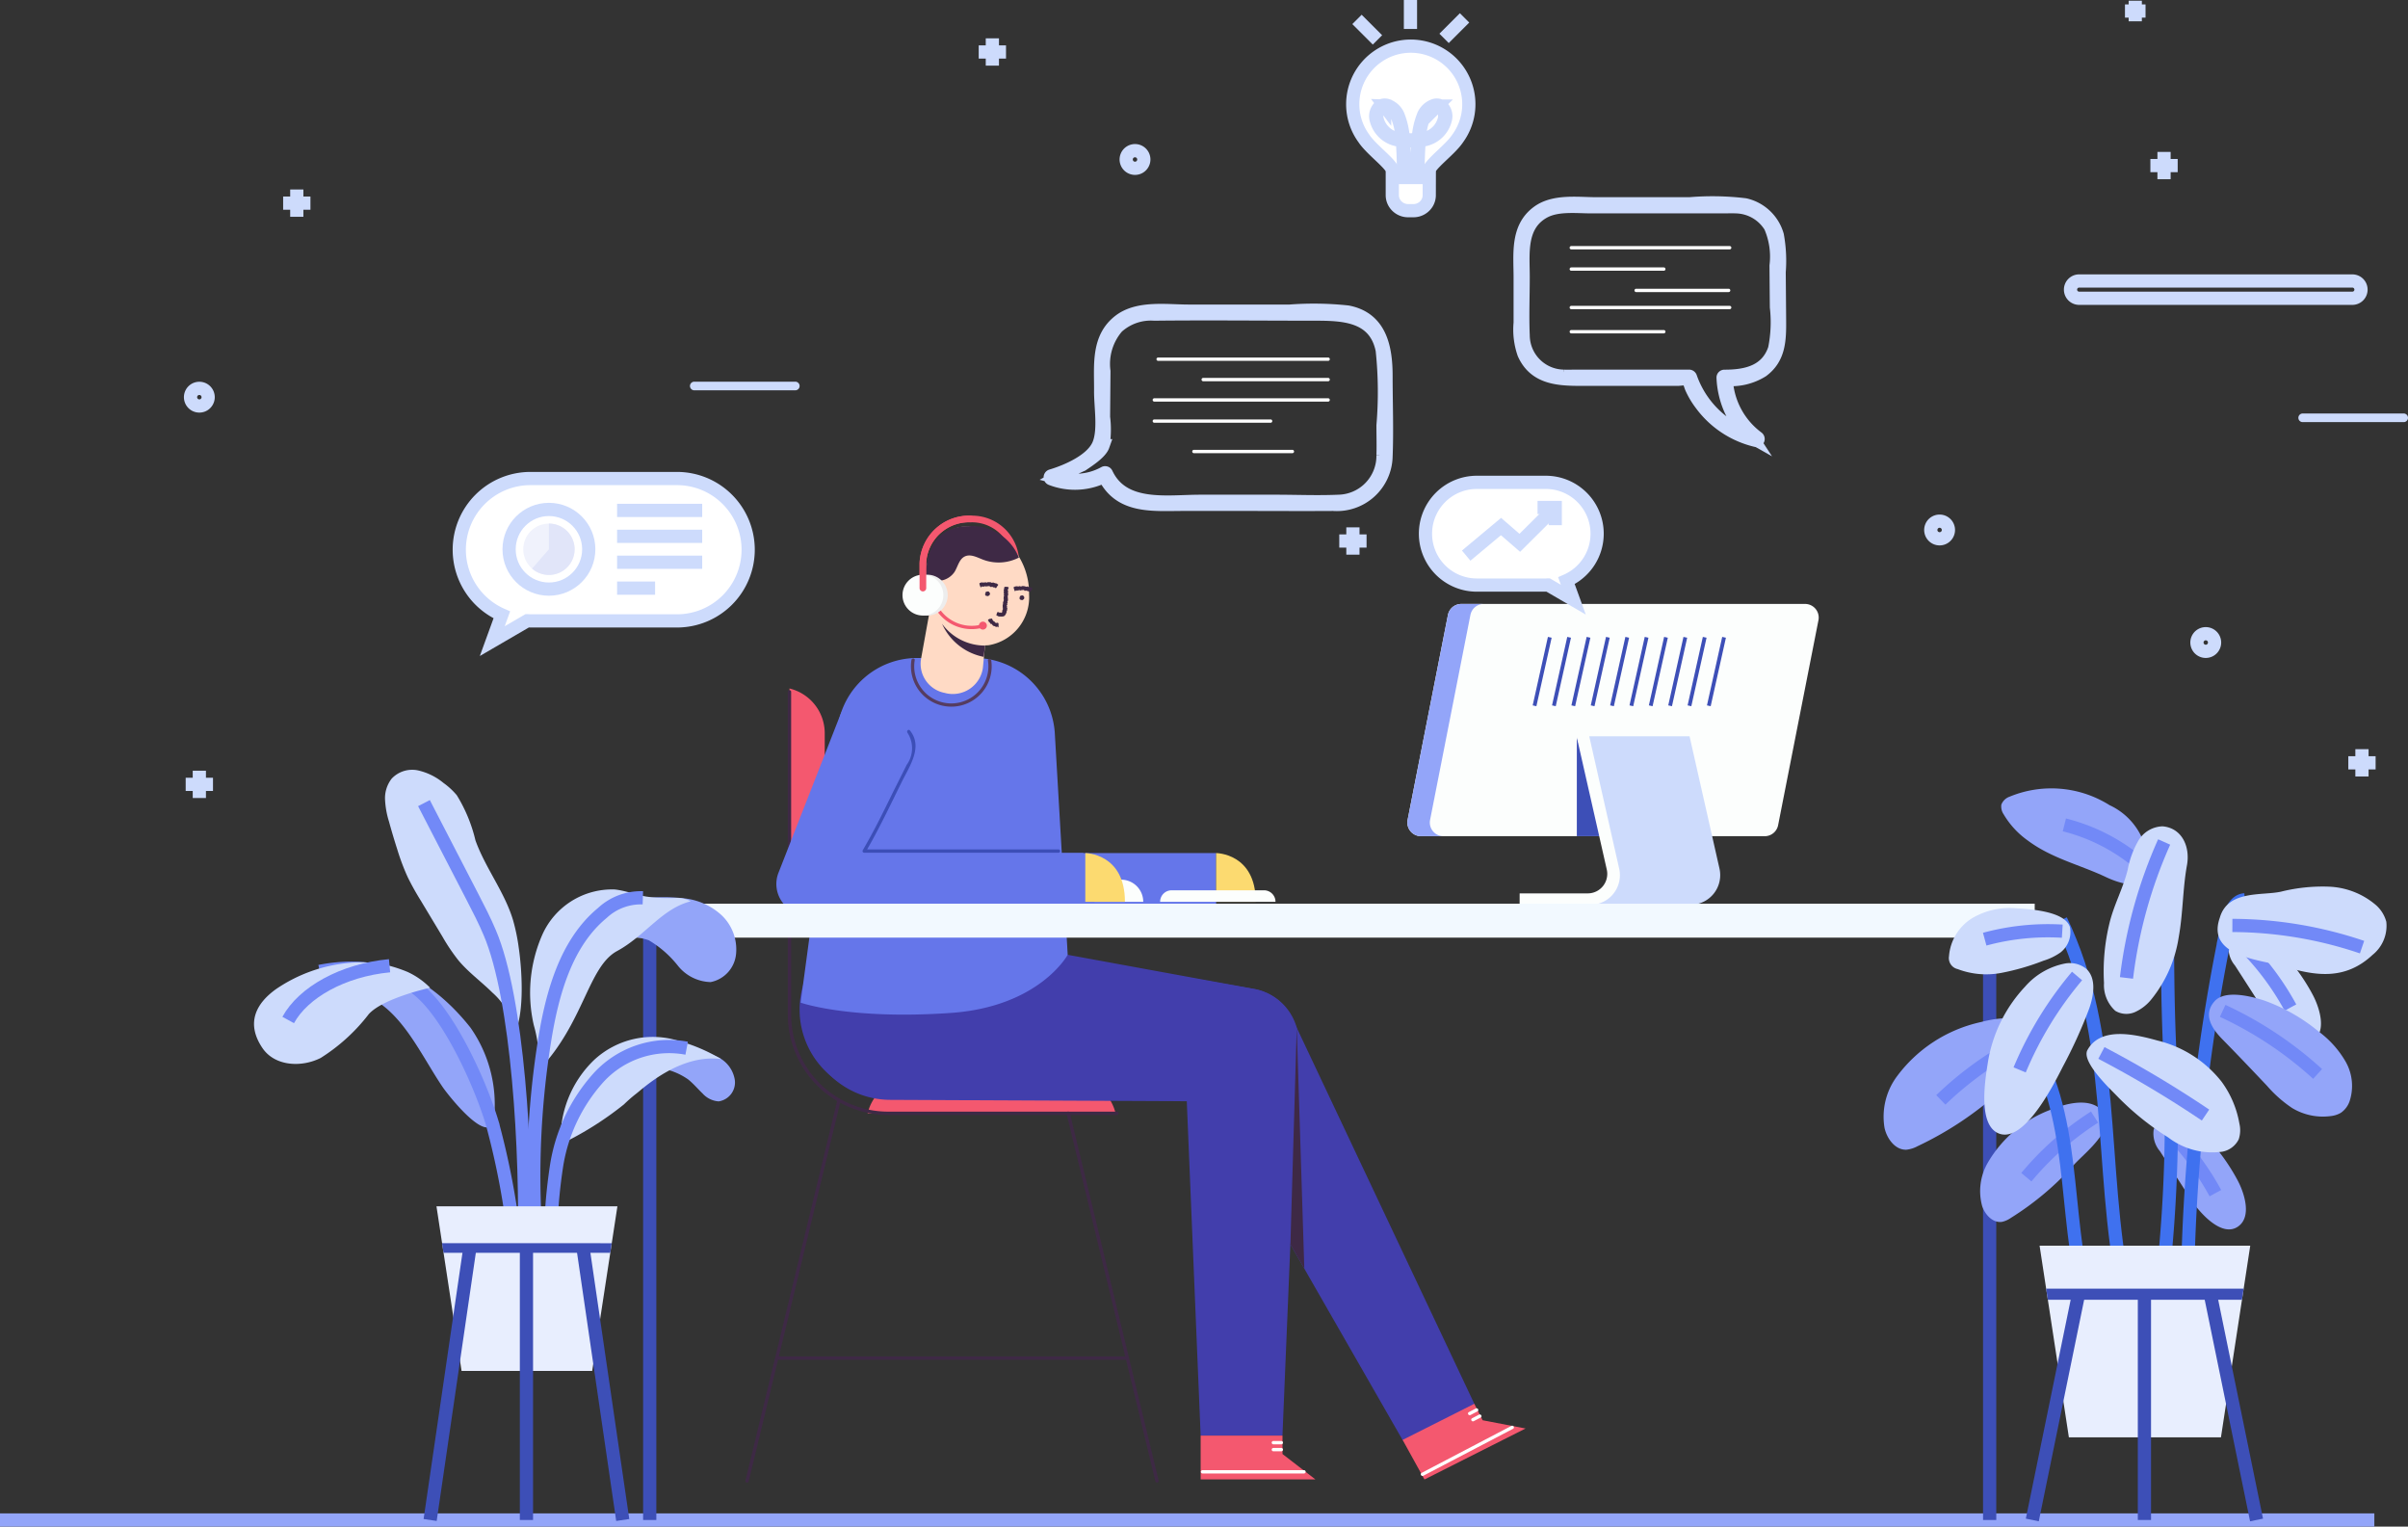 <svg xmlns="http://www.w3.org/2000/svg" width="182.226" height="115.5" viewBox="0 0 182.226 115.5">
  <rect x="0" y="0" width="182.226" height="115.5" fill="#333333" stroke="none"/>
  <g id="Group_10288" data-name="Group 10288" transform="translate(-8555.83 14569.957)">
    <g id="Group_4" data-name="Group 4" transform="translate(8716.637 -14569.902)">
      <line id="Line_7" data-name="Line 7" y2="1.557" transform="translate(0.779 0)" fill="none" stroke="#cddbfc" stroke-miterlimit="10" stroke-width="1"/>
      <line id="Line_8" data-name="Line 8" x1="1.557" transform="translate(0 0.779)" fill="none" stroke="#cddbfc" stroke-miterlimit="10" stroke-width="1"/>
    </g>
    <g id="Group_128" data-name="Group 128" transform="translate(8612.239 -14530.942)">
      <g id="Group_49" data-name="Group 49" transform="translate(15.821 13.208)">
        <path id="Path_24" data-name="Path 24" d="M207.517,219.425H192.649a2.318,2.318,0,0,1-2.255-1.782l-.058-.25-2.525-10.676a3.477,3.477,0,0,1,6.768-1.6,3.679,3.679,0,0,1,.092.708l.292,10.967-2.313-2.032h14.868Z" transform="translate(-187.716 -202.439)" fill="#6576ea"/>
      </g>
      <g id="Group_50" data-name="Group 50" transform="translate(35.621 25.529)">
        <path id="Path_25" data-name="Path 25" d="M266.424,251.414s3,0,3,3.685h-3Z" transform="translate(-266.424 -251.414)" fill="#fcda70"/>
      </g>
      <g id="Group_51" data-name="Group 51" transform="translate(3.335 13.072)">
        <path id="Path_26" data-name="Path 26" d="M138.083,201.9h0a3.485,3.485,0,0,1,2.668,3.388v9.393a3.485,3.485,0,0,1-2.52,3.349l-.148.043Z" transform="translate(-138.083 -201.897)" fill="#f4586f"/>
      </g>
      <g id="Group_52" data-name="Group 52" transform="translate(9.249 42.548)">
        <path id="Path_27" data-name="Path 27" d="M161.593,321.735h0a3.485,3.485,0,0,1,3.388-2.668h11.988a3.485,3.485,0,0,1,3.349,2.52l.043.148Z" transform="translate(-161.593 -319.067)" fill="#f4586f"/>
      </g>
      <g id="Group_53" data-name="Group 53" transform="translate(3.209 13.203)">
        <path id="Path_28" data-name="Path 28" d="M162.487,234.558H145.167a7.593,7.593,0,0,1-7.585-7.585V202.546a.126.126,0,0,1,.252,0v24.428a7.341,7.341,0,0,0,7.333,7.333h17.321a.126.126,0,0,1,0,.252Z" transform="translate(-137.582 -202.42)" fill="#3e2945"/>
      </g>
      <g id="Group_54" data-name="Group 54" transform="translate(0 44.102)">
        <path id="Path_29" data-name="Path 29" d="M124.954,354.3a.137.137,0,0,1-.03,0,.126.126,0,0,1-.093-.152l6.959-28.8a.126.126,0,1,1,.245.059l-6.959,28.8A.126.126,0,0,1,124.954,354.3Z" transform="translate(-124.828 -325.245)" fill="#3e2945"/>
      </g>
      <g id="Group_55" data-name="Group 55" transform="translate(24.299 45.091)">
        <path id="Path_30" data-name="Path 30" d="M228.267,357.236a.126.126,0,0,1-.122-.1l-6.722-27.811a.126.126,0,1,1,.245-.059l6.722,27.811a.126.126,0,0,1-.093.152A.135.135,0,0,1,228.267,357.236Z" transform="translate(-221.419 -329.173)" fill="#3e2945"/>
      </g>
      <g id="Group_56" data-name="Group 56" transform="translate(2.423 63.608)">
        <path id="Path_31" data-name="Path 31" d="M160.935,403.032H134.584a.126.126,0,1,1,0-.252h26.351a.126.126,0,1,1,0,.252Z" transform="translate(-134.458 -402.78)" fill="#3e2945"/>
      </g>
      <g id="Group_119" data-name="Group 119" transform="translate(4.157)">
        <g id="Group_57" data-name="Group 57" transform="translate(0 30.83)">
          <path id="Path_32" data-name="Path 32" d="M171.644,311.257l-1.227-29.588,3.9,4.3-26.529-.413a6.538,6.538,0,1,1,.2-13.074,7.065,7.065,0,0,1,1.075.106l26.1,4.776.545.1a4.1,4.1,0,0,1,3.354,4.2l-1.227,29.588Z" transform="translate(-141.351 -272.485)" fill="#423eac"/>
        </g>
        <g id="Group_58" data-name="Group 58" transform="translate(0.281 31.122)">
          <path id="Path_33" data-name="Path 33" d="M187.789,312.508l-16.078-28.03,3.483,2.368-26.22-.122a6.538,6.538,0,1,1,.061-13.077,7.054,7.054,0,0,1,1.089.1l25.833,4.489.548.1a4.007,4.007,0,0,1,2.935,2.273l13.783,29.181Z" transform="translate(-142.467 -273.647)" fill="#423eac"/>
        </g>
        <g id="Group_59" data-name="Group 59" transform="translate(0.021 10.768)">
          <path id="Path_34" data-name="Path 34" d="M141.436,218.816l2.795-20.762a6.066,6.066,0,0,1,6.019-5.313h4.368a6.065,6.065,0,0,1,6.055,5.712l.975,16.743s-2.14,3.935-8.852,4.4C145.109,220.13,141.436,218.816,141.436,218.816Z" transform="translate(-141.436 -192.741)" fill="#6576ea"/>
        </g>
        <g id="Group_103" data-name="Group 103" transform="translate(7.73)">
          <g id="Group_60" data-name="Group 60" transform="translate(1.293)">
            <path id="Path_35" data-name="Path 35" d="M177.47,155.667a.252.252,0,0,1-.252-.252v-1.891a3.75,3.75,0,0,1,3.884-3.589,3.564,3.564,0,0,1,3.613,3,.252.252,0,0,1-.5.088,3.073,3.073,0,0,0-3.117-2.583,3.248,3.248,0,0,0-3.381,3.086v1.891A.252.252,0,0,1,177.47,155.667Z" transform="translate(-177.218 -149.936)" fill="#f4586f"/>
          </g>
          <g id="Group_77" data-name="Group 77" transform="translate(0.631 0.796)">
            <g id="Group_64" data-name="Group 64" transform="translate(1.181)">
              <g id="Group_63" data-name="Group 63">
                <g id="Group_62" data-name="Group 62">
                  <g id="Group_61" data-name="Group 61">
                    <path id="Path_36" data-name="Path 36" d="M181.826,153.169a3,3,0,0,0-.838.313c-2.419,1.342-1.954,5.062-.522,7a3.924,3.924,0,0,0,3.522,1.625,3.674,3.674,0,0,0,3.061-3.853,5.294,5.294,0,0,0-1.436-3.724A4.275,4.275,0,0,0,181.826,153.169Z" transform="translate(-179.282 -153.101)" fill="#ffdac5"/>
                  </g>
                </g>
              </g>
            </g>
            <g id="Group_68" data-name="Group 68" transform="translate(0 3.821)">
              <g id="Group_67" data-name="Group 67">
                <g id="Group_66" data-name="Group 66">
                  <g id="Group_65" data-name="Group 65">
                    <path id="Path_37" data-name="Path 37" d="M176.582,170.454a1.43,1.43,0,0,1-1.34-.01,1.351,1.351,0,0,1-.656-1.11,1.047,1.047,0,0,1,.554-.973.879.879,0,0,1,1.085.323Z" transform="translate(-174.586 -168.289)" fill="#fcda70"/>
                  </g>
                </g>
              </g>
            </g>
            <g id="Group_72" data-name="Group 72" transform="translate(0.731 4.966)">
              <g id="Group_71" data-name="Group 71">
                <g id="Group_70" data-name="Group 70">
                  <g id="Group_69" data-name="Group 69">
                    <path id="Path_38" data-name="Path 38" d="M178.453,172.842l-.926,5.111a2.241,2.241,0,0,0,1.788,2.534h0a2.3,2.3,0,0,0,2.9-1.895l.448-4.758Z" transform="translate(-177.492 -172.842)" fill="#ffdac5"/>
                  </g>
                </g>
              </g>
            </g>
            <g id="Group_76" data-name="Group 76" transform="translate(2.365 7.386)">
              <g id="Group_75" data-name="Group 75">
                <g id="Group_74" data-name="Group 74">
                  <g id="Group_73" data-name="Group 73">
                    <path id="Path_39" data-name="Path 39" d="M187.135,184.962l.1-.854a4.011,4.011,0,0,1-3.251-1.646A4.36,4.36,0,0,0,187.135,184.962Z" transform="translate(-183.986 -182.462)" fill="#3e2945"/>
                  </g>
                </g>
              </g>
            </g>
          </g>
          <g id="Group_94" data-name="Group 94" transform="translate(5.78 5.009)">
            <g id="Group_79" data-name="Group 79" transform="translate(1.32 0.366)">
              <g id="Group_78" data-name="Group 78">
                <path id="Path_40" data-name="Path 40" d="M200.358,173.265c.03-.05.045-.048.056-.047l.015,0a.046.046,0,0,1,.021,0,.048.048,0,0,1,.023.022.049.049,0,0,0,.015.017l.009,0,.014,0c.008,0,.017-.009.021,0a.092.092,0,0,0,.027,0h.008a.091.091,0,0,1,.05,0l0,0a.032.032,0,0,1,.015.013c.008.011.016.02.023.017s.006-.006.008-.01l0-.007c.01-.016.023-.011.037-.007s.019-.012.017-.025v0s0,0,0,0h0s0,0,.006,0l.011,0a.029.029,0,0,0,.013,0s0,0,0,0a.023.023,0,0,0-.005-.011l0-.006c0-.005,0-.008,0-.015s0-.017,0-.026l.005-.01a.1.1,0,0,0,0-.033V173.1a.155.155,0,0,1,.024-.039.113.113,0,0,0,.02-.027.049.049,0,0,0,0-.029.214.214,0,0,1,.006-.1.02.02,0,0,0,0-.016.06.06,0,0,0-.01-.01.055.055,0,0,1-.014-.017.028.028,0,0,1,0-.019l.005-.029,0-.032v-.01a.048.048,0,0,0,0-.024.071.071,0,0,1,0-.043.111.111,0,0,1,.007-.015.066.066,0,0,0,.007-.016.07.07,0,0,0,0-.034c-.006-.019-.012-.038.006-.056l.009-.008c.006-.005.012-.01.013-.014a.042.042,0,0,0-.009-.018.079.079,0,0,1,0-.078l.013-.033.015-.04.01-.03.009-.028a.038.038,0,0,0,0-.023l0-.01a.065.065,0,0,1,0-.019.071.071,0,0,1,.005-.023.039.039,0,0,0,0-.03.088.088,0,0,0-.011-.015.046.046,0,0,1-.014-.027.052.052,0,0,1,.011-.021l0-.006a.036.036,0,0,0,.006-.031l0-.005a.031.031,0,0,1,0-.013l0-.025a.119.119,0,0,1,.016-.061.086.086,0,0,0,0-.077.106.106,0,0,1,0-.076.058.058,0,0,0,0-.049.062.062,0,0,1,0-.03.064.064,0,0,0,0-.022.1.1,0,0,0-.01-.022.075.075,0,0,1-.012-.031.056.056,0,0,1,.015-.035.057.057,0,0,0,.008-.014l0-.009a.055.055,0,0,0,0-.042l-.007-.019a.155.155,0,0,1-.011-.039.083.083,0,0,1,.033-.069c.009-.008,0-.026,0-.039a.088.088,0,0,1,0-.016.143.143,0,0,1,.01-.07l.006-.019c0-.014.01-.039.1-.041h.043a.683.683,0,0,1,.1.011c.066.014.076.033.082.043a.049.049,0,0,1,0,.037.153.153,0,0,1-.02.04l-.014.025-.013.024a.013.013,0,0,0,0,.011v.011a.17.17,0,0,1-.008.026.157.157,0,0,0-.007.027.141.141,0,0,0,.008.054.032.032,0,0,0,.008.016l.006.005.008.007a.026.026,0,0,1,0,.034l0,.009-.015.042v0a.12.12,0,0,0,.006.092.062.062,0,0,1,.013.039.038.038,0,0,1,0,.013l0,.009c0,.006-.007.012-.005.017a.036.036,0,0,1-.01.033.09.09,0,0,1-.013.013.06.06,0,0,0-.011.011c-.009.012,0,.026.006.041a.052.052,0,0,1,.009.043.063.063,0,0,1-.012.017l-.009.011a.034.034,0,0,0,0,.028.054.054,0,0,0,.007.014.056.056,0,0,1,.008.02c0,.021,0,.042,0,.063a.382.382,0,0,1,0,.159l0,.009a.084.084,0,0,1-.009.027.036.036,0,0,1-.015.011l-.007,0a.026.026,0,0,0-.01.014.055.055,0,0,0,.013.036.074.074,0,0,1,.015.037.061.061,0,0,1-.014.031l0,0a.186.186,0,0,0-.019.041l-.011.026c0,.006,0,.013.007.02l.007.011a.04.04,0,0,1,0,.039.077.077,0,0,0-.01.025c0,.01,0,.019-.026.038s-.026.023-.006.036a.045.045,0,0,1,.027.041h0a.084.084,0,0,1-.009.027.044.044,0,0,0-.005.038.206.206,0,0,1,.028.153.05.05,0,0,1-.017.02c-.008.006-.015.012-.014.018a.049.049,0,0,0,.011.02c.009.012.017.024.009.037a.076.076,0,0,1-.022.019l-.015.012c-.012.012-.005.027,0,.045a.073.073,0,0,1,0,.043.09.09,0,0,1-.017.027.136.136,0,0,0-.014.019.031.031,0,0,0,0,.021.039.039,0,0,1-.006.029.849.849,0,0,1-.066.113l-.01.016a.243.243,0,0,1-.1.084l-.008,0a.272.272,0,0,1-.113.026.031.031,0,0,1-.018-.01.014.014,0,0,0-.011,0l-.013.006a.04.04,0,0,1-.049,0l-.008,0a.064.064,0,0,0-.032,0l-.078,0-.021,0a.076.076,0,0,1-.056-.006.075.075,0,0,1-.016-.014.045.045,0,0,1-.006-.009c0-.006-.006-.007-.007-.01s-.019-.013-.03-.014h-.025a.07.07,0,0,1-.029,0,.055.055,0,0,1-.027-.024l0,0a.071.071,0,0,1-.008-.063.485.485,0,0,1,.03-.1A.449.449,0,0,1,200.358,173.265Z" transform="translate(-200.296 -171.302)" fill="#3e2945"/>
              </g>
            </g>
            <g id="Group_81" data-name="Group 81" transform="translate(0.706 2.772)">
              <g id="Group_80" data-name="Group 80">
                <path id="Path_41" data-name="Path 41" d="M198.067,180.884c.055-.018.06-.016.064-.015h.008s.009,0,.01,0,0,.008-.009.013-.008.008-.008.011l0,0h.008s.014,0,.011,0a.021.021,0,0,0,.009.006h0c.008,0,.016.006.014.015v0a.025.025,0,0,1-.008.013c-.008.009-.014.017-.011.019h.016c.014,0,.011.009.006.02s.008.01.022.009h0s0,0,0,0h0s0,0,0,.006l0,.01a.055.055,0,0,0,0,.011s0,0,0,0l.011,0,.006,0c.006,0,0,0,.01,0s.01,0,.009.007,0,.006,0,.006a.014.014,0,0,0,.008.008l.005,0a.073.073,0,0,1-.007.023.074.074,0,0,0-.007.018s0,0,.008,0a.022.022,0,0,1,.022.019s0,0,0,0l.009-.006.014-.009s0,0,0,0l0,.008a.023.023,0,0,0,.005.008l0,0a.005.005,0,0,0,.007,0c.006,0,.012,0,.013,0a.034.034,0,0,1,0,.007.018.018,0,0,0,0,.008s.007,0,.012,0,.016-.006.012.011l0,.009a.093.093,0,0,0,0,.012l.01-.006c.019-.014.022-.006.024,0l0,.014,0,.017,0,.011,0,.01s0,.006.005.005l0,0a.012.012,0,0,1,.007,0s0,0,0,.006,0,.008.008,0l.009-.009c.005-.006.011-.013.013-.012a.018.018,0,0,1,0,.011v0c0,.007,0,.009.007.007l0,0,.005,0,.006,0c.006,0,.011,0,.013.017s.012.011.022,0,.019-.013.023,0,.008.008.014,0a.007.007,0,0,1,.009,0,.006.006,0,0,0,.007,0,.048.048,0,0,0,.009-.01c0-.006.008-.012.011-.012s.006.007.007.015a.019.019,0,0,0,0,.007l0,0c0,.006.006.006.012,0l.006-.008a.05.05,0,0,1,.012-.013c.007,0,.012.007.017.03s.007,0,.011,0l0-.005c.008-.006.013,0,.019.006l.005,0s.011.008.014.093v.043c0,.035,0,.069,0,.1,0,.067-.012.078-.016.084a.012.012,0,0,1-.016.005.059.059,0,0,1-.017-.017l-.01-.013-.01-.011s0,0,0,0h0a.038.038,0,0,1-.011-.007.03.03,0,0,0-.011-.007c-.007,0-.015,0-.024.009a.022.022,0,0,0-.008.009l0,.006,0,.008c-.007.012-.011.006-.015,0l0,0a.129.129,0,0,1-.015-.016l0,0a.029.029,0,0,0-.041,0c-.008.009-.015.012-.02.011l0,0,0-.005s0-.008-.006-.006-.009,0-.012-.011l0-.013,0-.011c0-.009-.01,0-.018,0s-.016.012-.021.005a.038.038,0,0,1,0-.013l0-.009c0-.006-.005-.008-.011-.006l-.008.005a.028.028,0,0,1-.011.006c-.01,0-.016-.008-.026-.006a.069.069,0,0,1-.066-.019l0,0a.024.024,0,0,1-.007-.011.057.057,0,0,1,0-.015v-.006c0-.006,0-.009,0-.011s-.012,0-.021.007-.017.01-.022.007,0-.009-.006-.017v0a.073.073,0,0,0-.006-.023l0-.013s-.006,0-.011,0l-.008,0c-.008,0-.015,0-.016-.005a.019.019,0,0,0,0-.012s-.005-.007,0-.028.007-.025-.01-.011-.025.018-.03.014h0a.022.022,0,0,1,0-.013c0-.008,0-.015-.011-.012-.042.012-.066.007-.073-.014a.038.038,0,0,1,0-.017c0-.007.006-.014,0-.014a.031.031,0,0,0-.014,0c-.01,0-.021.006-.019,0a.077.077,0,0,1,.01-.02l.007-.013c0-.011,0-.01-.015-.008s-.015,0-.018,0a.026.026,0,0,1,0-.014.047.047,0,0,0,0-.01s0,0-.006,0-.007,0-.009,0a.049.049,0,0,0-.024-.024l-.006,0a.042.042,0,0,1-.027-.023v0a.063.063,0,0,1-.008-.034s0-.006.008-.011a0,0,0,0,0,0,0h-.006s-.007,0-.008,0,0-.008,0-.013l0,0c0-.006,0-.008,0-.011a.075.075,0,0,0-.023-.017l-.009,0c-.009,0-.018-.005-.015-.014a.03.03,0,0,1,.005-.01l.006-.006s0,0,.005-.006,0-.01,0-.013h0l-.008,0c-.005,0-.01,0-.011-.007s0-.01.007-.017l0,0c0-.006.011-.014.047-.031s.061-.027.094-.04Z" transform="translate(-197.858 -180.868)" fill="#3e2945"/>
              </g>
            </g>
            <g id="Group_85" data-name="Group 85" transform="translate(0.487 0.707)">
              <g id="Group_82" data-name="Group 82" transform="translate(0.053 0.061)">
                <path id="Path_42" data-name="Path 42" d="M197.2,173.02a.137.137,0,1,0,.155-.115A.136.136,0,0,0,197.2,173.02Z" transform="translate(-197.196 -172.904)" fill="#3e2945"/>
              </g>
              <g id="Group_84" data-name="Group 84">
                <g id="Group_83" data-name="Group 83">
                  <path id="Path_43" data-name="Path 43" d="M197.007,172.831c-.02-.007-.02-.014-.02-.02V172.8a.027.027,0,0,1,0-.01.026.026,0,0,1,.01-.013l.008-.008,0,0v-.007s0-.009,0-.011l.008-.015,0,0a.071.071,0,0,1,.025-.027h0a.024.024,0,0,1,.013,0,.032.032,0,0,0,.018,0l.005-.006,0,0a.039.039,0,0,1,.032-.011.066.066,0,0,0,.031-.011l0,0h.007a.023.023,0,0,1,.01,0l.009,0,.009,0h.007l.009,0h0s.008,0,.013,0a.028.028,0,0,1,.02.005l.006,0,.018.008.01.005a.057.057,0,0,1,.012.017.1.1,0,0,0,.006.013.037.037,0,0,0,.01.008.071.071,0,0,1,.028.034.012.012,0,0,0,0,.006l.005,0a.02.02,0,0,1,.008,0,.014.014,0,0,1,0,.008l0,.013,0,.014v0a.028.028,0,0,0,0,.011.032.032,0,0,1,0,.019l0,.007,0,.008a.069.069,0,0,0,0,.015.024.024,0,0,1,0,.025l0,0a.016.016,0,0,0-.006.005.022.022,0,0,0,0,.008.035.035,0,0,1-.01.034l-.011.012-.014.012-.011.009-.01.007-.008.006,0,0-.005.007-.009,0a.025.025,0,0,0-.011.007l0,.007a.018.018,0,0,1-.008.01h-.013a.019.019,0,0,0-.014,0l0,0-.005,0-.011,0a.046.046,0,0,1-.027,0,.056.056,0,0,0-.033,0,.043.043,0,0,1-.032-.006.035.035,0,0,0-.02-.008.035.035,0,0,1-.012,0l-.009,0-.01,0a.038.038,0,0,1-.014,0,.027.027,0,0,1-.009-.015l0-.007,0,0a.032.032,0,0,0-.012-.014l-.007-.006a.052.052,0,0,1-.013-.013.036.036,0,0,1,0-.034s0-.011-.006-.017l0-.007a.055.055,0,0,1,0-.032l0-.009c0-.006,0-.018.034-.016l.015,0,.034.006c.023.006.027.009.029.011s0,0,0,.007l-.006.008,0,.006,0,.006v.01a.023.023,0,0,0,0,.006.017.017,0,0,0,.009.008h.01c.005,0,.005,0,.005,0v0l0,.009h0a.012.012,0,0,0,.017.006.013.013,0,0,1,.009,0l0,0v0s0,0,0,0,0,0,.005,0l0,0,0,0s.005,0,.008,0,.006-.006.008,0l0,0,0,0a0,0,0,0,0,.006,0l0,0,0,0s.008,0,.01-.005a.063.063,0,0,1,.022-.019h0l.005,0,.005,0h.007s0-.005,0-.009,0-.007,0-.009,0,0,.006,0h0a.021.021,0,0,0,.008-.006l0,0s0,0,0,0l0,0s0-.005,0-.008a.008.008,0,0,0,0-.005s0,0,.008-.009.009-.007,0-.008-.011,0-.012-.006h0a.013.013,0,0,1,0-.006s0-.006,0-.008-.024-.008-.027-.016a.017.017,0,0,1,0-.007s0-.005,0-.006h-.006s-.007,0-.008,0a.035.035,0,0,1,0-.008v-.006s0,0-.008,0a.011.011,0,0,1-.007,0,.012.012,0,0,1,0,0l0,0h0a0,0,0,0,1,0,0,.025.025,0,0,0-.016,0h0a.033.033,0,0,1-.015.006h0a.059.059,0,0,1-.015,0l0,0h0v0l0,0h-.008a0,0,0,0,0-.005,0,.031.031,0,0,0-.007.012v0s0,.007,0,.009H197.1s0,0,0,.005h0v0a.013.013,0,0,1,0,.006s0,0-.007.005h0a.035.035,0,0,1-.021,0l-.036,0Z" transform="translate(-196.986 -172.661)" fill="#3e2945"/>
                </g>
              </g>
            </g>
            <g id="Group_87" data-name="Group 87">
              <g id="Group_86" data-name="Group 86">
                <path id="Path_44" data-name="Path 44" d="M196.492,170.122c.023-.055.017-.062.012-.069a.032.032,0,0,1,0-.01.028.028,0,0,0-.007-.014c-.006,0-.015,0-.024,0a.034.034,0,0,1-.017,0,.009.009,0,0,1-.005,0,.034.034,0,0,1,0-.011c0-.006,0-.016-.009-.014a.077.077,0,0,1-.017-.013l0-.005a.059.059,0,0,0-.04-.023h0a.026.026,0,0,0-.02.006c-.011.008-.022.015-.027.011a.025.025,0,0,1-.006-.011l0-.008c-.009-.018-.026-.015-.043-.01s-.025-.009-.035-.025l0,0s0,0-.006,0h0a.015.015,0,0,0-.013,0l-.013.007a.061.061,0,0,1-.015.007.009.009,0,0,1-.009,0,.037.037,0,0,1-.008-.013l0-.007c0-.006-.01,0-.013-.01s-.015-.01-.024-.009h-.009a.071.071,0,0,1-.024-.006l-.013,0a.084.084,0,0,0-.029.016.065.065,0,0,1-.02.015c-.005,0-.01,0-.015-.006a.066.066,0,0,0-.056-.012s-.007,0-.009,0a.062.062,0,0,1,0-.011.049.049,0,0,0-.007-.017.011.011,0,0,0-.011,0h-.042a.017.017,0,0,1-.014,0,.025.025,0,0,0-.024-.009l-.01.005a.03.03,0,0,1-.01.005c-.006,0-.012,0-.019-.009s-.02-.017-.033,0l-.006.009c0,.006-.007.011-.01.011s-.005,0-.009-.011a.03.03,0,0,0-.045-.013l-.02.01-.024.013-.018.008-.016.007s-.009,0-.013,0l-.005,0a.025.025,0,0,0-.011-.006.024.024,0,0,0-.014,0c-.006,0-.012.007-.017,0a.057.057,0,0,1-.009-.012c-.005-.008-.01-.016-.016-.016a.025.025,0,0,0-.012.01l0,0a.013.013,0,0,1-.018,0l0,0a.013.013,0,0,0-.008,0l-.015,0a.044.044,0,0,0-.034.016c-.013.017-.028.009-.045,0s-.031-.014-.044,0a.021.021,0,0,1-.028,0,.022.022,0,0,0-.018,0,.023.023,0,0,1-.013,0,.072.072,0,0,1-.015-.01.041.041,0,0,0-.02-.011c-.008,0-.014.009-.018.017a.022.022,0,0,1-.007.008l0,0a.019.019,0,0,1-.024,0l-.013-.006a.067.067,0,0,0-.025-.009c-.015,0-.026.012-.033.038,0,.01-.015.005-.023,0l-.011,0a.05.05,0,0,0-.038.017l-.009.008c-.007,0-.02.014,0,.1l.013.043.034.094c.026.064.038.073.045.077a.014.014,0,0,0,.019,0,.07.07,0,0,0,.014-.022l.008-.016.009-.014s0,0,.005,0h.005a.04.04,0,0,0,.011-.009.038.038,0,0,1,.012-.009.041.041,0,0,1,.028.006.019.019,0,0,1,.01.007l0,.006.005.008c.009.012.013.006.017,0l0,0,.018-.016h0a.032.032,0,0,1,.046,0c.008.01.015.014.021.014l.006,0,0-.005s0-.008.008-.005.011,0,.015-.01l.005-.013,0-.011c.005-.009.013,0,.021.007s.015.016.022.01a.042.042,0,0,0,.007-.012l0-.008a.009.009,0,0,1,.014,0,.028.028,0,0,1,.007.007s.007.008.01.009.02,0,.031,0a.1.1,0,0,0,.077.009h0a.026.026,0,0,0,.013-.007.042.042,0,0,0,.006-.015l0-.006a.017.017,0,0,1,.007-.01c.006,0,.011.007.017.016s.011.018.017.019.01-.005.016-.011l0,0a.079.079,0,0,1,.021-.015l.014-.008s.006,0,.009.009l0,.008c.005.007.011.013.018.007a.025.025,0,0,1,.013-.007c.005,0,.01,0,.022-.022s.015-.024.018,0,.008.031.015.032h0a.025.025,0,0,0,.014,0c.007,0,.014-.008.019,0,.023.041.043.057.065.052,0,0,.008-.007.013-.014s.009-.013.012-.011a.035.035,0,0,1,.007.014c0,.011.006.021.014.015a.086.086,0,0,0,.014-.019l.009-.013c.008-.009.012,0,.017.01s.007.015.013.015a.028.028,0,0,0,.013-.008.032.032,0,0,1,.01-.006s.006,0,.007,0,0,.007.008.007a.065.065,0,0,1,.036.017l0,0a.055.055,0,0,0,.035.021h0a.08.08,0,0,0,.04,0s.006-.005.01-.011a0,0,0,0,1,0,0,.01.01,0,0,1,0,.006s0,.007,0,.008.008,0,.014-.007l0,0a.01.01,0,0,1,.013,0,.093.093,0,0,1,.023.024l0,.009c0,.009.008.018.018.015l.011-.006.006-.005.007,0c.008-.008.012,0,.015,0l0,0a.035.035,0,0,1,0,.009c0,.006,0,.011.008.013s.012,0,.02-.005l0,0c.007,0,.017-.01.04-.044s.036-.059.053-.092Z" transform="translate(-195.05 -169.849)" fill="#3e2945"/>
              </g>
            </g>
            <g id="Group_91" data-name="Group 91" transform="translate(3.09 1.005)">
              <g id="Group_88" data-name="Group 88" transform="translate(0.053 0.061)">
                <path id="Path_45" data-name="Path 45" d="M207.545,174.2a.137.137,0,1,0,.155-.115A.137.137,0,0,0,207.545,174.2Z" transform="translate(-207.543 -174.086)" fill="#3e2945"/>
              </g>
              <g id="Group_90" data-name="Group 90">
                <g id="Group_89" data-name="Group 89">
                  <path id="Path_46" data-name="Path 46" d="M207.354,174.013c-.019-.007-.019-.015-.019-.02v-.007a.027.027,0,0,1,0-.01.025.025,0,0,1,.01-.013.041.041,0,0,0,.008-.008l0,0v-.007s0-.009,0-.011l.008-.015,0,0a.069.069,0,0,1,.024-.027l0,0a.024.024,0,0,1,.013,0,.032.032,0,0,0,.018,0l.005-.006,0,0a.039.039,0,0,1,.032-.011.068.068,0,0,0,.031-.011l0,0h.017l.009,0,.009,0h.007l.009,0h0s.008,0,.013,0a.027.027,0,0,1,.02.005l.006,0,.018.008.01.005a.059.059,0,0,1,.012.017.07.07,0,0,0,.006.013.031.031,0,0,0,.01.008.073.073,0,0,1,.028.034.014.014,0,0,0,0,.006l.005,0,.008,0a.016.016,0,0,1,0,.008l0,.013,0,.014v0a.03.03,0,0,0,0,.01.035.035,0,0,1,0,.019v.007l0,.008a.054.054,0,0,0,0,.015.025.025,0,0,1,0,.025l0,0-.006.006a.025.025,0,0,0,0,.008.036.036,0,0,1-.01.034l-.011.011-.014.012-.011.009-.01.007a.025.025,0,0,0-.008.006l0,0-.005.007-.009,0a.025.025,0,0,0-.011.007l0,.007a.018.018,0,0,1-.008.01h-.013a.019.019,0,0,0-.014,0l0,0-.005,0-.011,0a.047.047,0,0,1-.027,0,.055.055,0,0,0-.033,0,.044.044,0,0,1-.032-.006.034.034,0,0,0-.02-.008.031.031,0,0,1-.012-.005l-.009,0-.01,0a.033.033,0,0,1-.014-.005.024.024,0,0,1-.009-.014.032.032,0,0,0,0-.007l0,0a.032.032,0,0,0-.012-.014l-.007-.006a.057.057,0,0,1-.013-.013.036.036,0,0,1,0-.034s0-.011-.006-.016l0-.007a.056.056,0,0,1,0-.032l0-.008c0-.006,0-.018.034-.016l.015,0,.034.006c.023.006.027.009.029.011s0,0,0,.007a.028.028,0,0,1-.005.008l0,.006,0,.006v.01a.017.017,0,0,0,0,.006.017.017,0,0,0,.009.008h.01c.005,0,.005,0,.005,0v0l0,.009h0a.012.012,0,0,0,.017.006.011.011,0,0,1,.009,0l0,0v0s0,0,0,0,0,0,.005,0l0,0,0,0s.005,0,.008,0,.006-.006.008,0l0,0,0,0a0,0,0,0,0,.006,0l0,0,0,0s.008,0,.011-.005a.063.063,0,0,1,.022-.018h0l.005,0,.005,0h.007s0-.005,0-.009,0-.007,0-.009l.006,0h0a.018.018,0,0,0,.008-.006l0,0s0,0,0,0l0,0s0-.005,0-.008a.008.008,0,0,0,0,0s0,0,.008-.009.009-.007,0-.008-.011,0-.012-.006h0a.01.01,0,0,1,0-.006s0-.007,0-.008-.024-.008-.027-.016a.012.012,0,0,1,0-.007s0-.005,0-.006h-.006s-.007,0-.008,0a.033.033,0,0,1,0-.008v-.006s0,0-.008,0-.006,0-.008,0,0,0,0,0l0,0a0,0,0,0,0,0,0s0,0,0,0a.025.025,0,0,0-.016,0h0a.034.034,0,0,1-.015.006h0l-.016,0,0,0h0v0l0,0h-.008s0,0,0,0a.031.031,0,0,0-.007.012v0s0,.007,0,.009h-.011s0,0,0,.005v.006a.013.013,0,0,1,0,.006s0,0-.007.005h0a.035.035,0,0,1-.021,0l-.036,0Z" transform="translate(-207.333 -173.843)" fill="#3e2945"/>
                </g>
              </g>
            </g>
            <g id="Group_93" data-name="Group 93" transform="translate(2.593 0.296)">
              <g id="Group_92" data-name="Group 92">
                <path id="Path_47" data-name="Path 47" d="M206.8,171.3c.023-.055.017-.062.013-.068a.042.042,0,0,1,0-.01.026.026,0,0,0-.007-.014c-.006,0-.015,0-.024,0a.034.034,0,0,1-.017,0,.008.008,0,0,1-.005,0,.044.044,0,0,1,0-.01c0-.007,0-.017-.009-.014a.087.087,0,0,1-.017-.014l-.005-.005a.057.057,0,0,0-.04-.023h0a.027.027,0,0,0-.02.006c-.011.008-.022.015-.028.011a.03.03,0,0,1-.006-.011l0-.008c-.009-.018-.026-.015-.042-.01s-.025-.009-.035-.025l0,0s0,0-.006,0h0a.015.015,0,0,0-.013,0l-.014.007a.06.06,0,0,1-.014.007.009.009,0,0,1-.009,0,.037.037,0,0,1-.008-.013l0-.007c0-.006-.01,0-.014-.01s-.015-.01-.024-.008h-.01a.061.061,0,0,1-.024-.006l-.014,0a.08.08,0,0,0-.029.017.079.079,0,0,1-.02.015c-.006,0-.01,0-.015-.006a.066.066,0,0,0-.057-.012s-.007,0-.009,0a.07.07,0,0,1,0-.012.047.047,0,0,0-.007-.017.01.01,0,0,0-.011,0h-.042a.016.016,0,0,1-.013,0,.026.026,0,0,0-.024-.009l-.01.005a.034.034,0,0,1-.01,0c-.007,0-.012,0-.019-.009s-.02-.017-.033,0l-.006.009c0,.006-.007.011-.01.011s-.005,0-.009-.011a.03.03,0,0,0-.044-.013l-.02.01-.024.013-.018.008-.016.007s-.009,0-.013,0l-.005,0a.026.026,0,0,0-.011-.006.024.024,0,0,0-.013,0c-.006,0-.012.007-.017,0a.051.051,0,0,1-.009-.012c-.005-.008-.011-.016-.016-.016a.027.027,0,0,0-.012.01l0,0a.013.013,0,0,1-.018,0l0,0a.012.012,0,0,0-.008,0l-.014,0a.043.043,0,0,0-.034.016c-.013.017-.028.009-.045,0s-.031-.013-.044,0a.021.021,0,0,1-.028,0,.022.022,0,0,0-.018,0,.028.028,0,0,1-.013,0,.051.051,0,0,1-.014-.01.041.041,0,0,0-.02-.011c-.008,0-.014.009-.018.017a.023.023,0,0,1-.007.008l0,0a.02.02,0,0,1-.024,0l-.013-.006a.07.07,0,0,0-.025-.009c-.015,0-.026.012-.033.038,0,.01-.015.005-.023,0l-.01,0a.05.05,0,0,0-.038.017l-.009.008c-.007,0-.02.014,0,.1l.013.043.034.094c.026.064.039.073.045.077a.014.014,0,0,0,.019,0,.071.071,0,0,0,.014-.022l.008-.016.009-.014s0,0,.005,0h.005a.044.044,0,0,0,.011-.009.038.038,0,0,1,.012-.009.042.042,0,0,1,.028.006.018.018,0,0,1,.01.008l0,.006.005.008c.009.012.013.006.017,0l0,0,.018-.016,0,0a.032.032,0,0,1,.046,0c.008.01.015.014.021.014l.006,0,0-.005s.005-.008.008-.005.011,0,.015-.01l.005-.013,0-.011c.005-.009.013,0,.021.007s.015.016.022.01a.048.048,0,0,0,.007-.012l0-.008a.009.009,0,0,1,.014,0,.029.029,0,0,1,.007.007s.007.008.01.009.02,0,.03,0a.1.1,0,0,0,.077.009h0a.026.026,0,0,0,.013-.007.054.054,0,0,0,.006-.015l0-.007a.017.017,0,0,1,.007-.01c.006,0,.011.007.017.016s.011.018.017.019.01-.005.016-.011l0,0a.077.077,0,0,1,.021-.016l.014-.008s.006,0,.009.009l0,.008c0,.007.011.013.018.007a.024.024,0,0,1,.013-.007c.005,0,.01,0,.022-.022s.015-.024.018,0,.008.031.015.032h0a.025.025,0,0,0,.014-.005c.008,0,.015-.008.019,0,.023.041.043.057.065.052,0,0,.008-.007.013-.014s.009-.013.012-.011a.032.032,0,0,1,.006.014c0,.011.007.022.014.015a.085.085,0,0,0,.014-.019l.009-.013c.008-.009.013,0,.017.01s.007.015.013.015a.027.027,0,0,0,.013-.007l.01-.006s.006,0,.007,0,0,.007.008.007a.064.064,0,0,1,.036.017l0,0a.057.057,0,0,0,.035.02h0a.076.076,0,0,0,.04,0s.006,0,.01-.01a0,0,0,0,1,0,0,.017.017,0,0,1,0,.006s0,.007,0,.008.008,0,.014-.007l0,0a.009.009,0,0,1,.013,0,.088.088,0,0,1,.023.024l0,.009c0,.009.008.018.018.015l.011-.006.006-.006s.005,0,.007,0,.012,0,.015,0l0,0a.035.035,0,0,1,0,.009c0,.006,0,.011.008.013s.012,0,.02-.005l0,0c.008,0,.018-.01.04-.044a1.007,1.007,0,0,0,.053-.092Z" transform="translate(-205.358 -171.026)" fill="#3e2945"/>
              </g>
            </g>
          </g>
          <g id="Group_96" data-name="Group 96" transform="translate(2.178 6.202)">
            <g id="Group_95" data-name="Group 95">
              <path id="Path_48" data-name="Path 48" d="M180.741,174.744a3.2,3.2,0,0,0,3.712,2.159c.159-.03.092-.273-.067-.242a2.945,2.945,0,0,1-3.4-1.984c-.051-.153-.294-.087-.243.067Z" transform="translate(-180.733 -174.59)" fill="#f4586f"/>
            </g>
          </g>
          <g id="Group_97" data-name="Group 97" transform="translate(1.792 0.796)">
            <path id="Path_49" data-name="Path 49" d="M179.209,156.98a1.548,1.548,0,0,0,2.133-.411c.255-.405.347-.966.778-1.176s.928.064,1.376.238a3.339,3.339,0,0,0,2.723-.155A3.822,3.822,0,0,0,182.4,153.1C178.863,153.117,179.209,156.98,179.209,156.98Z" transform="translate(-179.2 -153.102)" fill="#3e2945"/>
          </g>
          <g id="Group_100" data-name="Group 100" transform="translate(0 4.467)">
            <g id="Group_98" data-name="Group 98" transform="translate(0.336 0)">
              <path id="Path_50" data-name="Path 50" d="M176.5,169.239a1.545,1.545,0,1,1-1.545-1.545A1.545,1.545,0,0,1,176.5,169.239Z" transform="translate(-173.413 -167.694)" fill="#ededed"/>
            </g>
            <g id="Group_99" data-name="Group 99">
              <circle id="Ellipse_3" data-name="Ellipse 3" cx="1.545" cy="1.545" r="1.545" fill="#fcfefd"/>
            </g>
          </g>
          <g id="Group_101" data-name="Group 101" transform="translate(1.293)">
            <path id="Path_51" data-name="Path 51" d="M177.47,155.667a.252.252,0,0,1-.252-.252v-1.891a3.75,3.75,0,0,1,3.884-3.589.252.252,0,0,1,0,.5,3.248,3.248,0,0,0-3.381,3.086v1.891A.252.252,0,0,1,177.47,155.667Z" transform="translate(-177.218 -149.936)" fill="#f4586f"/>
          </g>
          <g id="Group_102" data-name="Group 102" transform="translate(5.779 8.016)">
            <path id="Path_52" data-name="Path 52" d="M195.656,182.1a.3.3,0,1,1-.3-.3A.3.3,0,0,1,195.656,182.1Z" transform="translate(-195.05 -181.798)" fill="#f4586f"/>
          </g>
        </g>
        <g id="Group_104" data-name="Group 104" transform="translate(30.293 69.602)">
          <path id="Path_53" data-name="Path 53" d="M267.96,426.608V428l2.494,1.924h-8.687v-3.318Z" transform="translate(-261.766 -426.608)" fill="#f4586f"/>
        </g>
        <g id="Group_106" data-name="Group 106" transform="translate(30.314 72.215)">
          <g id="Group_105" data-name="Group 105">
            <path id="Path_54" data-name="Path 54" d="M261.971,437.247h7.676a.126.126,0,0,0,0-.252h-7.676a.126.126,0,0,0,0,.252Z" transform="translate(-261.849 -436.995)" fill="#fff"/>
          </g>
        </g>
        <g id="Group_108" data-name="Group 108" transform="translate(35.679 70.009)">
          <g id="Group_107" data-name="Group 107">
            <path id="Path_55" data-name="Path 55" d="M283.893,428.227h-.6a.126.126,0,0,0,0,.252h.6a.126.126,0,0,0,0-.252Z" transform="translate(-283.175 -428.227)" fill="#fff"/>
          </g>
        </g>
        <g id="Group_110" data-name="Group 110" transform="translate(35.679 70.536)">
          <g id="Group_109" data-name="Group 109">
            <path id="Path_56" data-name="Path 56" d="M283.893,430.32h-.6a.126.126,0,0,0,0,.252h.6a.126.126,0,0,0,0-.252Z" transform="translate(-283.175 -430.32)" fill="#fff"/>
          </g>
        </g>
        <g id="Group_111" data-name="Group 111" transform="translate(45.578 67.194)">
          <path id="Path_57" data-name="Path 57" d="M327.951,417.035l.628,1.245,3.251.625-7.651,3.856-1.653-2.993Z" transform="translate(-322.526 -417.035)" fill="#f4586f"/>
        </g>
        <g id="Group_113" data-name="Group 113" transform="translate(46.949 68.849)">
          <g id="Group_112" data-name="Group 112">
            <path id="Path_58" data-name="Path 58" d="M328.164,427.406l6.8-3.559c.143-.075.016-.292-.127-.217l-6.8,3.559c-.143.075-.016.292.127.217Z" transform="translate(-327.974 -423.614)" fill="#fff"/>
          </g>
        </g>
        <g id="Group_115" data-name="Group 115" transform="translate(50.524 67.533)">
          <g id="Group_114" data-name="Group 114">
            <path id="Path_59" data-name="Path 59" d="M342.777,418.4l-.529.277c-.143.075-.016.292.127.217l.529-.277c.144-.075.017-.292-.127-.217Z" transform="translate(-342.186 -418.383)" fill="#fff"/>
          </g>
        </g>
        <g id="Group_117" data-name="Group 117" transform="translate(50.768 68)">
          <g id="Group_116" data-name="Group 116">
            <path id="Path_60" data-name="Path 60" d="M343.748,420.253l-.529.277c-.144.075-.017.292.127.217l.529-.277c.143-.075.016-.292-.127-.217Z" transform="translate(-343.156 -420.237)" fill="#fff"/>
          </g>
        </g>
        <g id="Group_118" data-name="Group 118" transform="translate(37.086 38.734)">
          <path id="Path_61" data-name="Path 61" d="M289.25,303.907l-.479,16.4,1.053,1.836Z" transform="translate(-288.771 -303.907)" fill="#3e2945"/>
        </g>
      </g>
      <g id="Group_120" data-name="Group 120" transform="translate(31.384 28.344)">
        <path id="Rectangle_2" data-name="Rectangle 2" d="M.869,0H7.86A.869.869,0,0,1,8.73.869v0a0,0,0,0,1,0,0H0a0,0,0,0,1,0,0v0A.869.869,0,0,1,.869,0Z" fill="#fcfefd"/>
      </g>
      <g id="Group_121" data-name="Group 121" transform="translate(26.417 27.54)">
        <path id="Path_62" data-name="Path 62" d="M231.512,259.408h.341a1.674,1.674,0,0,1,1.674,1.674h-3.689A1.674,1.674,0,0,1,231.512,259.408Z" transform="translate(-229.838 -259.408)" fill="#fcfefd"/>
      </g>
      <g id="Group_122" data-name="Group 122" transform="translate(2.342 12.916)">
        <path id="Path_63" data-name="Path 63" d="M157.379,218.557H136.465a2.327,2.327,0,0,1-2.169-3.167l.082-.208,4.581-11.7a3.473,3.473,0,0,1,6.467,2.533,3.709,3.709,0,0,1-.278.557l-6.6,10.69-2.087-3.375h20.914Z" transform="translate(-134.139 -201.279)" fill="#6576ea"/>
      </g>
      <g id="Group_123" data-name="Group 123" transform="translate(25.721 25.529)">
        <path id="Path_64" data-name="Path 64" d="M227.07,251.414s3,0,3,3.685h-3Z" transform="translate(-227.07 -251.414)" fill="#fcda70"/>
      </g>
      <g id="Group_125" data-name="Group 125" transform="translate(8.867 16.208)">
        <g id="Group_124" data-name="Group 124">
          <path id="Path_65" data-name="Path 65" d="M163.474,214.584a2.146,2.146,0,0,1-.064,2.428c-.362.736-.737,1.465-1.1,2.2-.7,1.439-1.411,2.875-2.222,4.258a.127.127,0,0,0,.109.189h14.7a.126.126,0,0,0,0-.252H160.2l.109.189c1.008-1.72,1.853-3.526,2.739-5.311.587-1.184,1.618-2.645.605-3.882-.1-.125-.279.054-.178.178Z" transform="translate(-160.075 -214.364)" fill="#3c4eb7"/>
        </g>
      </g>
      <g id="Group_127" data-name="Group 127" transform="translate(12.536 10.808)">
        <g id="Group_126" data-name="Group 126">
          <path id="Path_66" data-name="Path 66" d="M174.688,193.018a3.055,3.055,0,1,0,6.042.026c-.019-.159-.271-.161-.252,0a2.807,2.807,0,1,1-5.539-.026c.021-.16-.231-.158-.252,0Z" transform="translate(-174.661 -192.898)" fill="#553c60"/>
        </g>
      </g>
    </g>
    <g id="Group_151" data-name="Group 151" transform="translate(8662.33 -14524.265)">
      <g id="Group_130" data-name="Group 130" transform="translate(0)">
        <g id="Group_129" data-name="Group 129">
          <path id="Path_67" data-name="Path 67" d="M307.931,193.156H281.923a1.034,1.034,0,0,1-1.015-1.234l3.052-15.505a1.034,1.034,0,0,1,1.015-.834h26.008A1.034,1.034,0,0,1,312,176.816l-3.052,15.505A1.034,1.034,0,0,1,307.931,193.156Z" transform="translate(-280.888 -175.582)" fill="#fcfefd"/>
        </g>
      </g>
      <g id="Group_132" data-name="Group 132" transform="translate(12.827 10.08)">
        <g id="Group_131" data-name="Group 131">
          <path id="Path_68" data-name="Path 68" d="M331.874,215.649v7.494h2.411Z" transform="translate(-331.874 -215.649)" fill="#3d4fb7"/>
        </g>
      </g>
      <g id="Group_134" data-name="Group 134" transform="translate(8.5 10.048)">
        <g id="Group_133" data-name="Group 133">
          <path id="Path_69" data-name="Path 69" d="M314.677,227.375h5.155a1.475,1.475,0,0,0,1.439-1.8L319,215.555l4.342-.032,1.233,12.714h-9.9Z" transform="translate(-314.677 -215.523)" fill="#fcfefd"/>
        </g>
      </g>
      <g id="Group_137" data-name="Group 137" transform="translate(0)">
        <g id="Group_136" data-name="Group 136">
          <g id="Group_135" data-name="Group 135">
            <path id="Path_70" data-name="Path 70" d="M282.61,191.922l3.052-15.505a1.034,1.034,0,0,1,1.015-.834h-1.7a1.034,1.034,0,0,0-1.015.834l-3.052,15.505a1.034,1.034,0,0,0,1.015,1.234h1.7A1.034,1.034,0,0,1,282.61,191.922Z" transform="translate(-280.888 -175.582)" fill="#93a5f9"/>
          </g>
        </g>
      </g>
      <g id="Group_139" data-name="Group 139" transform="translate(8.5 10.013)">
        <g id="Group_138" data-name="Group 138">
          <path id="Path_71" data-name="Path 71" d="M322.268,228.134h5.347A2.243,2.243,0,0,0,329.8,225.4l-2.265-10.011h-7.591l2.265,10.011a2.243,2.243,0,0,1-2.187,2.738h2.244Z" transform="translate(-314.677 -215.385)" fill="#cddbfc"/>
        </g>
      </g>
      <g id="Group_150" data-name="Group 150" transform="translate(9.486 2.494)">
        <g id="Group_140" data-name="Group 140" transform="translate(0 0)">
          <rect id="Rectangle_3" data-name="Rectangle 3" width="5.308" height="0.288" transform="translate(0 5.182) rotate(-77.451)" fill="#3d4fb7"/>
        </g>
        <g id="Group_141" data-name="Group 141" transform="translate(1.465 0)">
          <rect id="Rectangle_4" data-name="Rectangle 4" width="5.308" height="0.288" transform="matrix(0.217, -0.976, 0.976, 0.217, 0, 5.182)" fill="#3d4fb7"/>
        </g>
        <g id="Group_142" data-name="Group 142" transform="translate(2.931 0)">
          <rect id="Rectangle_5" data-name="Rectangle 5" width="5.308" height="0.288" transform="translate(0 5.182) rotate(-77.451)" fill="#3d4fb7"/>
        </g>
        <g id="Group_143" data-name="Group 143" transform="translate(4.396 0)">
          <rect id="Rectangle_6" data-name="Rectangle 6" width="5.308" height="0.288" transform="translate(0 5.182) rotate(-77.451)" fill="#3d4fb7"/>
        </g>
        <g id="Group_144" data-name="Group 144" transform="translate(5.862 0)">
          <rect id="Rectangle_7" data-name="Rectangle 7" width="5.308" height="0.288" transform="translate(0 5.182) rotate(-77.452)" fill="#3d4fb7"/>
        </g>
        <g id="Group_145" data-name="Group 145" transform="translate(7.327 0)">
          <rect id="Rectangle_8" data-name="Rectangle 8" width="5.308" height="0.288" transform="translate(0 5.182) rotate(-77.452)" fill="#3d4fb7"/>
        </g>
        <g id="Group_146" data-name="Group 146" transform="translate(8.793 0)">
          <rect id="Rectangle_9" data-name="Rectangle 9" width="5.308" height="0.288" transform="translate(0 5.182) rotate(-77.452)" fill="#3d4fb7"/>
        </g>
        <g id="Group_147" data-name="Group 147" transform="translate(10.259 0)">
          <rect id="Rectangle_10" data-name="Rectangle 10" width="5.308" height="0.288" transform="matrix(0.217, -0.976, 0.976, 0.217, 0, 5.182)" fill="#3d4fb7"/>
        </g>
        <g id="Group_148" data-name="Group 148" transform="translate(11.724 0)">
          <rect id="Rectangle_11" data-name="Rectangle 11" width="5.308" height="0.288" transform="translate(0 5.182) rotate(-77.451)" fill="#3d4fb7"/>
        </g>
        <g id="Group_149" data-name="Group 149" transform="translate(13.189 0)">
          <rect id="Rectangle_12" data-name="Rectangle 12" width="5.308" height="0.288" transform="translate(0 5.182) rotate(-77.451)" fill="#3d4fb7"/>
        </g>
      </g>
    </g>
    <g id="Group_184" data-name="Group 184" transform="translate(8670.849 -14554.616)">
      <g id="Group_178" data-name="Group 178" transform="translate(0)">
        <g id="Group_177" data-name="Group 177">
          <path id="Path_86" data-name="Path 86" d="M300.861,59.768a6.674,6.674,0,0,0,.531,2.341,5.985,5.985,0,0,0,.635,1.118c.274.377.757.673,1,1.046a5.426,5.426,0,0,0-.933-.417,6.861,6.861,0,0,1-1.5-.942,7.25,7.25,0,0,1-2.2-3.176.117.117,0,0,0-.109-.083h-8.507c-.331,0-.667.017-1,0a3.113,3.113,0,0,1-3.048-3.085c-.065-1.467,0-2.951,0-4.419,0-1.759-.287-3.855,1.505-4.9,1.041-.61,2.5-.415,3.668-.415h9.952c.32,0,.647-.016.967,0a3.13,3.13,0,0,1,2.617,1.493,5.7,5.7,0,0,1,.432,2.967q.012,1.569.027,3.137a10.134,10.134,0,0,1-.135,3.138c-.578,1.752-2.172,2.089-3.787,2.089a.113.113,0,0,0,0,.226,4.445,4.445,0,0,0,2.848-.646c1.3-.962,1.32-2.364,1.308-3.842q-.014-1.81-.03-3.62a10.768,10.768,0,0,0-.139-2.786,3.288,3.288,0,0,0-2.437-2.305,20.62,20.62,0,0,0-4.2-.076H291.3c-1.432,0-3.22-.269-4.448.624-1.623,1.179-1.347,3.167-1.347,4.922v3.457a5.529,5.529,0,0,0,.285,2.34c.826,1.846,2.6,1.933,4.33,1.933h7.313c.163,0,.651-.088.8,0,.008,0,.211.593.219.612a6.155,6.155,0,0,0,.73,1.243,7.212,7.212,0,0,0,4.188,2.774.114.114,0,0,0,.087-.207,5.859,5.859,0,0,1-2.362-4.536C301.079,59.623,300.853,59.623,300.861,59.768Z" transform="translate(-285.484 -46.532)" fill="#fff" stroke="#cddbfc" stroke-miterlimit="10" stroke-width="1"/>
        </g>
      </g>
      <g id="Group_179" data-name="Group 179" transform="translate(3.763 3.276)">
        <path id="Path_87" data-name="Path 87" d="M312.555,59.806H300.569a.126.126,0,0,1,0-.252h11.986a.126.126,0,0,1,0,.252Z" transform="translate(-300.443 -59.554)" fill="#fff"/>
      </g>
      <g id="Group_180" data-name="Group 180" transform="translate(3.763 7.8)">
        <path id="Path_88" data-name="Path 88" d="M312.555,77.79H300.569a.126.126,0,0,1,0-.252h11.986a.126.126,0,0,1,0,.252Z" transform="translate(-300.443 -77.538)" fill="#fff"/>
      </g>
      <g id="Group_181" data-name="Group 181" transform="translate(3.763 4.891)">
        <path id="Path_89" data-name="Path 89" d="M307.57,66.224h-7a.126.126,0,0,1,0-.252h7a.126.126,0,1,1,0,.252Z" transform="translate(-300.443 -65.972)" fill="#fff"/>
      </g>
      <g id="Group_182" data-name="Group 182" transform="translate(3.763 9.63)">
        <path id="Path_90" data-name="Path 90" d="M307.57,85.062h-7a.126.126,0,0,1,0-.252h7a.126.126,0,1,1,0,.252Z" transform="translate(-300.443 -84.81)" fill="#fff"/>
      </g>
      <g id="Group_183" data-name="Group 183" transform="translate(8.67 6.505)">
        <path id="Path_91" data-name="Path 91" d="M327.074,72.643h-7a.126.126,0,1,1,0-.252h7a.126.126,0,0,1,0,.252Z" transform="translate(-319.947 -72.391)" fill="#fff"/>
      </g>
    </g>
    <g id="Group_231" data-name="Group 231" transform="translate(8635.314 -14546.491)">
      <g id="Group_225" data-name="Group 225" transform="translate(0 0)">
        <g id="Group_224" data-name="Group 224">
          <path id="Path_119" data-name="Path 119" d="M216.157,150.673a4.485,4.485,0,0,1-1.919.552,6.258,6.258,0,0,1-1.674-.207,20.809,20.809,0,0,1,1.912-.969c.464-.317,1.387-.906,1.575-1.437a7.487,7.487,0,0,0,.041-2.167q.015-1.734.029-3.468a4.278,4.278,0,0,1,1-3.346,3.785,3.785,0,0,1,2.807-.979c4.052-.044,8.106,0,12.158,0,2.134,0,4.566.07,5.1,2.733a30.011,30.011,0,0,1,.059,5.686c0,.761.026,1.527,0,2.288a3.44,3.44,0,0,1-3.371,3.458c-1.573.069-3.165,0-4.739,0H223.4c-2.484,0-5.823.6-7.09-2.1-.062-.132-.257-.017-.2.114,1.176,2.509,3.706,2.215,6.039,2.215H226.8c2.224,0,4.448.015,6.671,0a3.718,3.718,0,0,0,4-3.6c.082-2.034,0-4.087,0-6.123,0-2.111-.416-4.351-2.9-4.827a24,24,0,0,0-4.386-.067h-7.653c-1.662,0-3.813-.339-5.223.735-1.7,1.3-1.416,3.392-1.432,5.3-.01,1.19.306,2.931-.137,4.03-.493,1.225-2.42,2.049-3.6,2.4a.114.114,0,0,0,0,.218,4.988,4.988,0,0,0,4.122-.247C216.4,150.8,216.285,150.6,216.157,150.673Z" transform="translate(-212.068 -138.354)" fill="#fff" stroke="#cddbfc" stroke-miterlimit="10" stroke-width="1"/>
        </g>
      </g>
      <g id="Group_226" data-name="Group 226" transform="translate(8.033 3.584)">
        <path id="Path_120" data-name="Path 120" d="M256.991,152.854H244.127a.126.126,0,0,1,0-.252h12.864a.126.126,0,0,1,0,.252Z" transform="translate(-244.001 -152.602)" fill="#fff"/>
      </g>
      <g id="Group_227" data-name="Group 227" transform="translate(11.443 5.126)">
        <path id="Path_121" data-name="Path 121" d="M267.134,158.981H257.68a.126.126,0,1,1,0-.252h9.454a.126.126,0,0,1,0,.252Z" transform="translate(-257.554 -158.729)" fill="#fff"/>
      </g>
      <g id="Group_228" data-name="Group 228" transform="translate(7.743 6.667)">
        <path id="Path_122" data-name="Path 122" d="M256.126,165.108H242.972a.126.126,0,0,1,0-.252h13.154a.126.126,0,1,1,0,.252Z" transform="translate(-242.846 -164.856)" fill="#fff"/>
      </g>
      <g id="Group_229" data-name="Group 229" transform="translate(7.743 8.268)">
        <path id="Path_123" data-name="Path 123" d="M251.773,171.47h-8.8a.126.126,0,1,1,0-.252h8.8a.126.126,0,1,1,0,.252Z" transform="translate(-242.846 -171.218)" fill="#fff"/>
      </g>
      <g id="Group_230" data-name="Group 230" transform="translate(10.739 10.569)">
        <path id="Path_124" data-name="Path 124" d="M262.334,180.62h-7.453a.126.126,0,0,1,0-.252h7.453a.126.126,0,1,1,0,.252Z" transform="translate(-254.755 -180.368)" fill="#fff"/>
      </g>
    </g>
    <path id="Path_1" data-name="Path 1" d="M124.43,160.2a.667.667,0,1,1-.667-.667A.667.667,0,0,1,124.43,160.2Z" transform="translate(8447.152 -14700.107)" fill="none" stroke="#cddbfc" stroke-miterlimit="10" stroke-width="1"/>
    <path id="Path_2" data-name="Path 2" d="M564.282,193.768a.667.667,0,1,1-.667-.667A.667.667,0,0,1,564.282,193.768Z" transform="translate(8138.995 -14723.627)" fill="none" stroke="#cddbfc" stroke-miterlimit="10" stroke-width="1"/>
    <path id="Path_3" data-name="Path 3" d="M631.553,222.211a.667.667,0,1,1-.667-.667A.667.667,0,0,1,631.553,222.211Z" transform="translate(8091.865 -14743.555)" fill="none" stroke="#cddbfc" stroke-miterlimit="10" stroke-width="1"/>
    <path id="Path_4" data-name="Path 4" d="M360.921,100.143a.667.667,0,1,1-.667-.667A.667.667,0,0,1,360.921,100.143Z" transform="translate(8281.468 -14658.034)" fill="none" stroke="#cddbfc" stroke-miterlimit="10" stroke-width="1"/>
    <g id="Group_1" data-name="Group 1" transform="translate(8657.179 -14530.058)">
      <line id="Line_1" data-name="Line 1" y2="2.066" transform="translate(1.033 0)" fill="none" stroke="#cddbfc" stroke-miterlimit="10" stroke-width="1"/>
      <line id="Line_2" data-name="Line 2" x1="2.066" transform="translate(0 1.033)" fill="none" stroke="#cddbfc" stroke-miterlimit="10" stroke-width="1"/>
    </g>
    <g id="Group_2" data-name="Group 2" transform="translate(8733.539 -14513.276)">
      <line id="Line_3" data-name="Line 3" y2="2.066" transform="translate(1.033)" fill="none" stroke="#cddbfc" stroke-miterlimit="10" stroke-width="1"/>
      <line id="Line_4" data-name="Line 4" x1="2.066" transform="translate(0 1.033)" fill="none" stroke="#cddbfc" stroke-miterlimit="10" stroke-width="1"/>
    </g>
    <g id="Group_3" data-name="Group 3" transform="translate(8718.561 -14558.463)">
      <line id="Line_5" data-name="Line 5" y2="2.066" transform="translate(1.033)" fill="none" stroke="#cddbfc" stroke-miterlimit="10" stroke-width="1"/>
      <line id="Line_6" data-name="Line 6" x1="2.066" transform="translate(0 1.033)" fill="none" stroke="#cddbfc" stroke-miterlimit="10" stroke-width="1"/>
    </g>
    <g id="Group_4-2" data-name="Group 4" transform="translate(8577.257 -14555.621)">
      <line id="Line_7-2" data-name="Line 7" y2="2.066" transform="translate(1.033)" fill="none" stroke="#cddbfc" stroke-miterlimit="10" stroke-width="1"/>
      <line id="Line_8-2" data-name="Line 8" x1="2.066" transform="translate(0 1.033)" fill="none" stroke="#cddbfc" stroke-miterlimit="10" stroke-width="1"/>
    </g>
    <g id="Group_5" data-name="Group 5" transform="translate(8569.882 -14511.646)">
      <line id="Line_9" data-name="Line 9" y2="2.066" transform="translate(1.033)" fill="none" stroke="#cddbfc" stroke-miterlimit="10" stroke-width="1"/>
      <line id="Line_10" data-name="Line 10" x1="2.066" transform="translate(0 1.033)" fill="none" stroke="#cddbfc" stroke-miterlimit="10" stroke-width="1"/>
    </g>
    <g id="Group_6" data-name="Group 6" transform="translate(8629.894 -14567.057)">
      <line id="Line_11" data-name="Line 11" y2="2.066" transform="translate(1.033)" fill="none" stroke="#cddbfc" stroke-miterlimit="10" stroke-width="1"/>
      <line id="Line_12" data-name="Line 12" x1="2.066" transform="translate(0 1.033)" fill="none" stroke="#cddbfc" stroke-miterlimit="10" stroke-width="1"/>
    </g>
    <path id="Path_6" data-name="Path 6" d="M612.81,153.31H592.136a.654.654,0,0,1-.654-.654h0a.654.654,0,0,1,.654-.654H612.81a.654.654,0,0,1,.654.654h0A.654.654,0,0,1,612.81,153.31Z" transform="translate(8121.035 -14700.7)" fill="none" stroke="#cddbfc" stroke-miterlimit="10" stroke-width="1"/>
    <path id="Path_7" data-name="Path 7" d="M663.825,166.544h-7.642a.327.327,0,0,1-.327-.327h0a.327.327,0,0,1,.327-.327h7.642a.327.327,0,0,1,.327.327h0A.327.327,0,0,1,663.825,166.544Z" transform="translate(8073.904 -14704.563)" fill="#cddbfc"/>
    <path id="Path_8" data-name="Path 8" d="M257.3,158.508h-7.642a.327.327,0,0,1-.327-.327h0a.327.327,0,0,1,.327-.327H257.3a.327.327,0,0,1,.327.327h0A.327.327,0,0,1,257.3,158.508Z" transform="translate(8358.713 -14698.934)" fill="#cddbfc"/>
    <g id="Group_11" data-name="Group 11" transform="translate(8658.198 -14569.957)">
      <g id="Group_7" data-name="Group 7" transform="translate(0 3.491)">
        <path id="Path_10" data-name="Path 10" d="M334.7,153.573a4.393,4.393,0,1,1,7.944,2.587h0c-.627.945-2.257,2.012-2.257,2.651v.73a.264.264,0,0,1-.264.264h-2.061a.264.264,0,0,1-.264-.264v-.73c0-.639-1.629-1.706-2.256-2.651h0A4.373,4.373,0,0,1,334.7,153.573Z" transform="translate(-334.699 -149.18)" fill="#fff" stroke="#cddbfc" stroke-miterlimit="10" stroke-width="1"/>
      </g>
      <g id="Group_8" data-name="Group 8" transform="translate(1.75 7.948)">
        <path id="Path_11" data-name="Path 11" d="M343.685,170.162a28.721,28.721,0,0,1,.057-3.419,4.984,4.984,0,0,1-1.113,0,28.749,28.749,0,0,1,.057,3.419l-.078,0a29.465,29.465,0,0,0-.062-3.426,2.067,2.067,0,0,1-1.991-1.616.973.973,0,0,1,.331-.963.664.664,0,0,1,.536-.054,1.375,1.375,0,0,1,.789.715,5.7,5.7,0,0,1,.41,1.849,4.8,4.8,0,0,0,1.128,0,5.691,5.691,0,0,1,.41-1.849,1.374,1.374,0,0,1,.789-.715.664.664,0,0,1,.536.054.973.973,0,0,1,.331.963,2.066,2.066,0,0,1-1.991,1.616,29.461,29.461,0,0,0-.062,3.426Zm1.481-6.017a.706.706,0,0,0-.2.029,1.3,1.3,0,0,0-.741.676,5.592,5.592,0,0,0-.4,1.8,1.987,1.987,0,0,0,1.907-1.548.908.908,0,0,0-.294-.886A.539.539,0,0,0,345.166,164.144Zm-3.959,0a.539.539,0,0,0-.279.075.909.909,0,0,0-.294.886,1.988,1.988,0,0,0,1.907,1.548,5.583,5.583,0,0,0-.4-1.8,1.3,1.3,0,0,0-.741-.676A.708.708,0,0,0,341.206,164.144Z" transform="translate(-340.543 -164.067)" fill="#fff" stroke="#cddbfc" stroke-miterlimit="10" stroke-width="1"/>
      </g>
      <g id="Group_9" data-name="Group 9" transform="translate(2.995 13.433)">
        <path id="Path_12" data-name="Path 12" d="M347.5,182.387h-2.8v1.333a1.146,1.146,0,0,0,.179.615h0a1.2,1.2,0,0,0,1.015.558h.41a1.2,1.2,0,0,0,1.015-.558h0a1.149,1.149,0,0,0,.178-.615Z" transform="translate(-344.701 -182.387)" fill="#fff" stroke="#cddbfc" stroke-miterlimit="10" stroke-width="1"/>
      </g>
      <g id="Group_10" data-name="Group 10" transform="translate(0.323)">
        <line id="Line_13" data-name="Line 13" y2="2.191" transform="translate(4.046)" fill="#fff" stroke="#cddbfc" stroke-miterlimit="10" stroke-width="1"/>
        <line id="Line_14" data-name="Line 14" x1="1.55" y2="1.55" transform="translate(6.59 1.354)" fill="#fff" stroke="#cddbfc" stroke-miterlimit="10" stroke-width="1"/>
        <line id="Line_15" data-name="Line 15" x2="1.55" y2="1.55" transform="translate(0 1.469)" fill="#fff" stroke="#cddbfc" stroke-miterlimit="10" stroke-width="1"/>
      </g>
    </g>
    <g id="Group_13" data-name="Group 13" transform="translate(8663.703 -14533.463)">
      <path id="Path_13" data-name="Path 13" d="M439.118,183.293h5.218a3.886,3.886,0,0,1,3.886,3.886h0a3.885,3.885,0,0,1-2.322,3.556l.521,1.434-1.912-1.113c-.058,0-.114.009-.173.009h-5.218a3.886,3.886,0,0,1-3.886-3.886h0A3.886,3.886,0,0,1,439.118,183.293Z" transform="translate(-435.232 -183.293)" fill="#fff" stroke="#cddbfc" stroke-miterlimit="10" stroke-width="1"/>
      <g id="Group_12" data-name="Group 12" transform="translate(3.081 1.902)">
        <path id="Path_14" data-name="Path 14" d="M445.523,193.288l2.635-2.2,1.422,1.23,2.683-2.667" transform="translate(-445.523 -189.646)" fill="none" stroke="#cddbfc" stroke-miterlimit="10" stroke-width="1"/>
        <path id="Path_15" data-name="Path 15" d="M463.557,189.646h1.34v1.34" transform="translate(-458.158 -189.646)" fill="none" stroke="#cddbfc" stroke-miterlimit="10" stroke-width="1"/>
      </g>
    </g>
    <g id="Group_16" data-name="Group 16" transform="translate(8590.587 -14533.748)">
      <path id="Path_16" data-name="Path 16" d="M239.153,101.7h-11.09a5.386,5.386,0,0,0-5.386,5.386h0a5.385,5.385,0,0,0,3.219,4.929l-.723,1.987,2.651-1.542c.08,0,.158.012.239.012h11.09a5.386,5.386,0,0,0,5.386-5.386h0A5.386,5.386,0,0,0,239.153,101.7Z" transform="translate(-222.678 -101.704)" fill="#fff" stroke="#cddbfc" stroke-miterlimit="10" stroke-width="1"/>
      <g id="Group_14" data-name="Group 14" transform="translate(3.769 2.335)">
        <circle id="Ellipse_1" data-name="Ellipse 1" cx="3.014" cy="3.014" r="3.014" fill="#fff" stroke="#cddbfc" stroke-miterlimit="10" stroke-width="1"/>
        <circle id="Ellipse_2" data-name="Ellipse 2" cx="1.943" cy="1.943" r="1.943" transform="translate(1.071 1.071)" fill="#f0f2fc"/>
        <path id="Path_17" data-name="Path 17" d="M241.071,116.483a1.942,1.942,0,1,0,1.275-3.405v1.943Z" transform="translate(-239.333 -112.007)" fill="#e1e5f9"/>
      </g>
      <g id="Group_15" data-name="Group 15" transform="translate(11.941 2.408)">
        <line id="Line_16" data-name="Line 16" x2="6.441" fill="none" stroke="#cddbfc" stroke-miterlimit="10" stroke-width="1"/>
        <line id="Line_17" data-name="Line 17" x2="6.441" transform="translate(0 1.96)" fill="none" stroke="#cddbfc" stroke-miterlimit="10" stroke-width="1"/>
        <line id="Line_18" data-name="Line 18" x2="6.441" transform="translate(0 3.92)" fill="none" stroke="#cddbfc" stroke-miterlimit="10" stroke-width="1"/>
        <line id="Line_19" data-name="Line 19" x2="2.876" transform="translate(0 5.881)" fill="none" stroke="#cddbfc" stroke-miterlimit="10" stroke-width="1"/>
      </g>
    </g>
    <line id="Line_31" data-name="Line 31" x2="179.679" transform="translate(8555.83 -14454.957)" fill="none" stroke="#93a5f9" stroke-miterlimit="10" stroke-width="1"/>
    <g id="Group_83-2" data-name="Group 83" transform="translate(8601.587 -14501.584)">
      <g id="Group_82-2" data-name="Group 82" transform="translate(3.411 1.283)">
        <line id="Line_60" data-name="Line 60" y2="45.344" fill="none" stroke="#3d4fb7" stroke-miterlimit="10" stroke-width="1"/>
        <line id="Line_61" data-name="Line 61" y2="45.344" transform="translate(101.4)" fill="none" stroke="#3d4fb7" stroke-miterlimit="10" stroke-width="1"/>
      </g>
      <rect id="Rectangle_27" data-name="Rectangle 27" width="108.221" height="2.567" fill="#f2f9ff"/>
    </g>
    <g id="Group_10287" data-name="Group 10287" transform="translate(8575.054 -14511.703)">
      <g id="Group_77-2" data-name="Group 77" transform="translate(123.296 1.372)">
        <path id="Path_153" data-name="Path 153" d="M636.227,344.106a1.22,1.22,0,0,0-.47.627,2.064,2.064,0,0,0,.473,1.622l2.352,3.653c.61.948,2.324,2.934,3.576,2.036,1.042-.748.452-2.531-.032-3.453a15,15,0,0,0-2.544-3.475,4.68,4.68,0,0,0-1.535-1.14A1.925,1.925,0,0,0,636.227,344.106Z" transform="translate(-615.297 -318.883)" fill="#93a5f9"/>
        <path id="Path_154" data-name="Path 154" d="M639.849,347.317a20.625,20.625,0,0,1,3.476,4.669" transform="translate(-618.195 -321.339)" fill="none" stroke="#7289f7" stroke-miterlimit="10" stroke-width="1"/>
        <path id="Path_155" data-name="Path 155" d="M655.2,297.2a1.218,1.218,0,0,0-.47.627,2.064,2.064,0,0,0,.473,1.622l2.352,3.653c.61.948,2.325,2.934,3.576,2.036,1.042-.748.452-2.531-.032-3.452a14.986,14.986,0,0,0-2.544-3.475,4.673,4.673,0,0,0-1.535-1.14A1.925,1.925,0,0,0,655.2,297.2Z" transform="translate(-628.589 -286.023)" fill="#cddbfc"/>
        <path id="Path_156" data-name="Path 156" d="M658.822,300.415a20.617,20.617,0,0,1,3.476,4.669" transform="translate(-631.488 -288.48)" fill="none" stroke="#7289f7" stroke-miterlimit="10" stroke-width="1"/>
        <path id="Path_157" data-name="Path 157" d="M600.984,340.436c-.95-.737-2.51-.331-3.508.067a9.225,9.225,0,0,0-4.945,4.1,4.285,4.285,0,0,0-.408,3.259c.229.674.832,1.3,1.513,1.185a1.934,1.934,0,0,0,.663-.3,22.029,22.029,0,0,0,4.769-4.017c.85-.951,3.554-2.939,1.916-4.294" transform="translate(-584.641 -316.231)" fill="#93a5f9"/>
        <path id="Path_158" data-name="Path 158" d="M603.682,348.239a22.3,22.3,0,0,1,5.161-4.549" transform="translate(-592.857 -318.798)" fill="none" stroke="#7289f7" stroke-miterlimit="10" stroke-width="1"/>
        <path id="Path_159" data-name="Path 159" d="M608.28,265.255a5,5,0,0,0-2.77-3.409,8.274,8.274,0,0,0-7.571-.64,1.03,1.03,0,0,0-.618.6,1.05,1.05,0,0,0,.174.734,6.453,6.453,0,0,0,1.822,1.978c1.82,1.358,3.923,1.826,5.91,2.765,1.145.541,2.593.905,3.576.088" transform="translate(-588.388 -260.554)" fill="#93a5f9"/>
        <path id="Path_160" data-name="Path 160" d="M612.406,293.94c4.241,8.831,2.86,18.472,4.8,28.138" transform="translate(-598.969 -283.944)" fill="none" stroke="#3f71ef" stroke-miterlimit="10" stroke-width="1"/>
        <path id="Path_161" data-name="Path 161" d="M648.783,288.792c-.77.045-1.127,1-1.292,1.784a142.557,142.557,0,0,0-3.023,26.359" transform="translate(-621.431 -280.337)" fill="none" stroke="#3f71ef" stroke-miterlimit="10" stroke-width="1"/>
        <path id="Path_162" data-name="Path 162" d="M605.73,326.314c3.377,6.407,2.082,13.512,4.307,20.446" transform="translate(-594.292 -306.625)" fill="none" stroke="#3f71ef" stroke-miterlimit="10" stroke-width="1"/>
        <path id="Path_163" data-name="Path 163" d="M579.111,319.436c-1.042-1.022-2.954-.768-4.194-.439a10.778,10.778,0,0,0-6.408,4.176,5.121,5.121,0,0,0-.889,3.84c.19.841.833,1.684,1.66,1.642a2.259,2.259,0,0,0,.828-.26,25.707,25.707,0,0,0,6.188-4.1c1.132-1.013,4.6-2.992,2.816-4.856" transform="translate(-567.526 -301.296)" fill="#93a5f9"/>
        <path id="Path_164" data-name="Path 164" d="M582.065,328.393a26.031,26.031,0,0,1,6.72-4.681" transform="translate(-577.712 -304.802)" fill="none" stroke="#7289f7" stroke-miterlimit="10" stroke-width="1"/>
        <path id="Path_165" data-name="Path 165" d="M593.279,292.316c-.392-1.211-3.052-1.355-4.052-1.418a5.591,5.591,0,0,0-3.316.727,3.72,3.72,0,0,0-1.786,2.9.854.854,0,0,0,.654.971,6.076,6.076,0,0,0,3.286.292,18.051,18.051,0,0,0,3.212-.927,4.446,4.446,0,0,0,1.291-.627,1.965,1.965,0,0,0,.71-1.914" transform="translate(-579.154 -281.802)" fill="#cddbfc"/>
        <path id="Path_166" data-name="Path 166" d="M593.152,297.241a18.282,18.282,0,0,1,5.87-.606" transform="translate(-585.479 -285.81)" fill="none" stroke="#7289f7" stroke-miterlimit="10" stroke-width="1"/>
        <path id="Path_167" data-name="Path 167" d="M593.3,312.443c-.2,1.274-.712,4.512.774,5.208,1.943.91,4.243-3.692,4.917-5.018a36.512,36.512,0,0,0,1.993-4.385c.356-1.01.56-2.308-.213-3.021a1.987,1.987,0,0,0-1.631-.4,5.376,5.376,0,0,0-3,1.742A10.891,10.891,0,0,0,593.3,312.443Z" transform="translate(-585.408 -291.551)" fill="#cddbfc"/>
        <path id="Path_168" data-name="Path 168" d="M602,315.144a27.343,27.343,0,0,1,4.344-7.106" transform="translate(-591.682 -293.822)" fill="none" stroke="#7289f7" stroke-miterlimit="10" stroke-width="1"/>
        <path id="Path_169" data-name="Path 169" d="M613.287,269.851a14.072,14.072,0,0,1,5.279,2.587" transform="translate(-599.586 -267.067)" fill="none" stroke="#7289f7" stroke-miterlimit="10" stroke-width="1"/>
        <path id="Path_170" data-name="Path 170" d="M638.705,276.284s-.229,8.186.086,15.084a109.938,109.938,0,0,1-.479,16.8" transform="translate(-617.118 -271.574)" fill="none" stroke="#3f71ef" stroke-miterlimit="10" stroke-width="1"/>
        <path id="Path_171" data-name="Path 171" d="M627.687,270.209a2.2,2.2,0,0,0-1.858,1.109,7,7,0,0,0-.793,2.171c-.339,1.39-1.023,2.609-1.369,4.008a15.344,15.344,0,0,0-.424,4.562,2.632,2.632,0,0,0,.854,2.109,1.629,1.629,0,0,0,1.5.091,3.394,3.394,0,0,0,1.238-.97,9.809,9.809,0,0,0,2.059-4.676c.332-1.817.3-3.668.627-5.462.256-1.4-.377-2.812-1.836-2.941" transform="translate(-606.542 -267.316)" fill="#cddbfc"/>
        <path id="Path_172" data-name="Path 172" d="M628.992,284.457a35.651,35.651,0,0,1,2.85-10.286" transform="translate(-610.589 -270.094)" fill="none" stroke="#7289f7" stroke-miterlimit="10" stroke-width="1"/>
        <g id="Group_76-2" data-name="Group 76" transform="translate(11.275 34.621)">
          <g id="Group_75-2" data-name="Group 75" transform="translate(0.551)">
            <path id="Path_173" data-name="Path 173" d="M620.75,390.686H609.242l-2.217-14.5h15.942Z" transform="translate(-607.025 -376.186)" fill="#e8eefe"/>
            <path id="Path_174" data-name="Path 174" d="M623.5,387.886l.129-.844H608.685l.129.844Z" transform="translate(-608.188 -383.792)" fill="#3d4fb7"/>
          </g>
          <line id="Line_54" data-name="Line 54" x1="3.499" y2="17.08" transform="translate(0 3.672)" fill="none" stroke="#3d4fb7" stroke-miterlimit="10" stroke-width="1"/>
          <line id="Line_55" data-name="Line 55" x2="3.499" y2="17.08" transform="translate(13.471 3.672)" fill="none" stroke="#3d4fb7" stroke-miterlimit="10" stroke-width="1"/>
          <line id="Line_56" data-name="Line 56" y2="17.08" transform="translate(8.485 3.672)" fill="none" stroke="#3d4fb7" stroke-miterlimit="10" stroke-width="1"/>
        </g>
        <path id="Path_175" data-name="Path 175" d="M650.314,313.2c.81-.787,2.644-.33,3.639-.016a13.67,13.67,0,0,1,4.163,2.354,7.492,7.492,0,0,1,2.054,2.284,3.707,3.707,0,0,1,.305,3,1.765,1.765,0,0,1-.659.876,1.934,1.934,0,0,1-.781.251,4.5,4.5,0,0,1-2.917-.616,9.488,9.488,0,0,1-1.894-1.677c-1.125-1.191-2.259-2.381-3.4-3.544-.818-.833-1.479-1.91-.508-2.915" transform="translate(-625.188 -297.132)" fill="#93a5f9"/>
        <path id="Path_176" data-name="Path 176" d="M660.486,321.62a28.217,28.217,0,0,0-7.185-4.773" transform="translate(-627.62 -299.992)" fill="none" stroke="#7289f7" stroke-miterlimit="10" stroke-width="1"/>
        <path id="Path_177" data-name="Path 177" d="M618.974,323.885c-.529.867,1.72,2.977,2.224,3.5a20.814,20.814,0,0,0,3.874,3.132,5.494,5.494,0,0,0,4.1,1.079,1.745,1.745,0,0,0,1.236-.932,2.179,2.179,0,0,0,.051-1.2,7.5,7.5,0,0,0-1.349-3.167,8.811,8.811,0,0,0-4.838-3.108c-1.572-.434-4.276-1.119-5.3.7" transform="translate(-603.514 -304.087)" fill="#cddbfc"/>
        <path id="Path_178" data-name="Path 178" d="M622.65,327.479a83.663,83.663,0,0,1,7.879,4.7" transform="translate(-606.146 -307.441)" fill="none" stroke="#7289f7" stroke-miterlimit="10" stroke-width="1"/>
        <path id="Path_179" data-name="Path 179" d="M652.186,287.765c.608-2.1,3.182-1.651,4.622-1.965a13,13,0,0,1,3.672-.378,5.813,5.813,0,0,1,3.419,1.307,2.574,2.574,0,0,1,.885,1.343,2.82,2.82,0,0,1-1.046,2.514c-2.058,1.924-4.3,1.6-6.691.871-1.664-.507-5.924-.7-4.86-3.692" transform="translate(-626.72 -277.962)" fill="#cddbfc"/>
        <path id="Path_180" data-name="Path 180" d="M665.566,296.9a30.869,30.869,0,0,0-9.813-1.641" transform="translate(-629.337 -284.867)" fill="none" stroke="#7289f7" stroke-miterlimit="10" stroke-width="1"/>
      </g>
      <g id="Group_10287-2" data-name="Group 10287" transform="translate(0)">
        <path id="Path_181" data-name="Path 181" d="M136.6,291.273a5.44,5.44,0,0,1,3.109.116A8.008,8.008,0,0,1,141.9,293.3a3.277,3.277,0,0,0,2.488,1.253,2.4,2.4,0,0,0,1.927-2.152,3.567,3.567,0,0,0-1.077-2.889,4.938,4.938,0,0,0-2.7-1.275,13.383,13.383,0,0,0-2.978-.048" transform="translate(-109.835 -278.503)" fill="#93a5f9"/>
        <path id="Path_182" data-name="Path 182" d="M150.282,326.847a5.765,5.765,0,0,1,2.156.492,2.316,2.316,0,0,1,1.308,1.747,1.446,1.446,0,0,1-1.225,1.615,1.794,1.794,0,0,1-1.21-.592c-.369-.353-.7-.752-1.1-1.071a4.983,4.983,0,0,0-1.5-.713,2.021,2.021,0,0,1-1.365-1.157" transform="translate(-117.362 -305.626)" fill="#93a5f9"/>
        <path id="Path_183" data-name="Path 183" d="M124.685,331.518a8.276,8.276,0,0,1,2.538-6.38,6.535,6.535,0,0,1,6.4-1.435,13.168,13.168,0,0,1,3.206,1.373c-3.166-.405-5.939,2.259-6.447,2.635a11.192,11.192,0,0,0-.906.794,24.669,24.669,0,0,1-4.793,3.013" transform="translate(-101.481 -303.203)" fill="#cddbfc"/>
        <path id="Path_184" data-name="Path 184" d="M117.669,299.8a9.861,9.861,0,0,0-.36-3.416,10.9,10.9,0,0,1,.654-6.883,5.784,5.784,0,0,1,5.474-3.395c.81.089,1.584.4,2.388.538a11.881,11.881,0,0,0,2.3.1,2.125,2.125,0,0,1,1.055.258c-2.2.567-3.429,2.6-5.571,3.763-2.2,1.191-2.5,5.443-5.939,9.032" transform="translate(-96.135 -277.064)" fill="#cddbfc"/>
        <path id="Path_185" data-name="Path 185" d="M90.124,275.929a5.06,5.06,0,0,0-1.671-3.105c-.844-.838-1.818-1.535-2.582-2.453a14.294,14.294,0,0,1-1.208-1.795l-1.642-2.729a20.141,20.141,0,0,1-.981-1.76A17.006,17.006,0,0,1,81.253,262q-.338-1.052-.631-2.12a6.6,6.6,0,0,1-.3-1.669,2.407,2.407,0,0,1,.5-1.581,2.129,2.129,0,0,1,1.988-.627,4.647,4.647,0,0,1,1.943.957,5.38,5.38,0,0,1,1,.925,11.58,11.58,0,0,1,1.411,3.415c.757,2.1,2.193,3.884,2.841,6.02a14.631,14.631,0,0,1,.436,2.11c.222,1.5.475,4.845-.313,6.494" transform="translate(-70.408 -255.971)" fill="#cddbfc"/>
        <path id="Path_186" data-name="Path 186" d="M90.15,264.349l3.68,7.119c.456.883.913,1.767,1.3,2.684,2.124,4.988,2.813,16.608,2.608,24.214" transform="translate(-77.291 -261.84)" fill="none" stroke="#7289f7" stroke-miterlimit="10" stroke-width="1"/>
        <path id="Path_187" data-name="Path 187" d="M126.167,288.24a4.289,4.289,0,0,0-3.066,1.147c-2.76,2.274-3.806,6.108-4.383,9.726a64.678,64.678,0,0,0-.731,13.264" transform="translate(-96.742 -278.567)" fill="none" stroke="#7289f7" stroke-miterlimit="10" stroke-width="1"/>
        <path id="Path_188" data-name="Path 188" d="M132.493,325.9a7.228,7.228,0,0,0-6.666,2.223,12.955,12.955,0,0,0-3.185,6.721,39.558,39.558,0,0,0-.419,7.585" transform="translate(-99.754 -304.848)" fill="none" stroke="#7289f7" stroke-miterlimit="10" stroke-width="1"/>
        <path id="Path_189" data-name="Path 189" d="M67.362,309.706c-2.483-3.147-6.158-5.62-10.078-4.655a25.888,25.888,0,0,0-4.688,1.818c3.508-.752,4.722-.673,7.216.583,2.472,1.245,3.841,4.374,5.426,6.723.5.734,3.7,4.758,3.918,2.279A10.144,10.144,0,0,0,67.362,309.706Z" transform="translate(-50.981 -290.208)" fill="#93a5f9"/>
        <path id="Path_190" data-name="Path 190" d="M63.8,306.309c2.766-.54,5.765-.27,7.888,1.775s4.268,6.715,5.164,9.676a58.072,58.072,0,0,1,1.724,9.163" transform="translate(-58.833 -291.068)" fill="none" stroke="#7289f7" stroke-miterlimit="10" stroke-width="1"/>
        <g id="Group_79-2" data-name="Group 79" transform="translate(13.327 33.015)">
          <g id="Group_78-2" data-name="Group 78" transform="translate(0.474)">
            <path id="Path_191" data-name="Path 191" d="M105.084,378.693H95.2L93.3,366.24h13.693Z" transform="translate(-93.295 -366.24)" fill="#e8eefe"/>
            <path id="Path_192" data-name="Path 192" d="M107.449,376.288l.111-.725H94.721l.111.725Z" transform="translate(-94.294 -372.772)" fill="#3d4fb7"/>
          </g>
          <line id="Line_57" data-name="Line 57" x1="3.005" y2="20.577" transform="translate(0 3.154)" fill="none" stroke="#3d4fb7" stroke-miterlimit="10" stroke-width="1"/>
          <line id="Line_58" data-name="Line 58" x2="3.005" y2="20.577" transform="translate(11.57 3.154)" fill="none" stroke="#3d4fb7" stroke-miterlimit="10" stroke-width="1"/>
          <line id="Line_59" data-name="Line 59" y2="20.577" transform="translate(7.288 3.154)" fill="none" stroke="#3d4fb7" stroke-miterlimit="10" stroke-width="1"/>
        </g>
        <path id="Path_193" data-name="Path 193" d="M48.882,306.58c-1.505,1.072-2.328,2.566-1.043,4.468.934,1.382,2.953,1.488,4.412.748a13.948,13.948,0,0,0,3.64-3.319c1.12-1.223,4.639-1.989,4.639-1.989a5.838,5.838,0,0,0-1.715-1.2,10.576,10.576,0,0,0-1.355-.46,8.977,8.977,0,0,0-2.981-.23A11.663,11.663,0,0,0,48.882,306.58Z" transform="translate(-47.203 -290.009)" fill="#cddbfc"/>
        <path id="Path_194" data-name="Path 194" d="M63.509,305.446c-3.546.335-6.532,2.023-7.671,4.105" transform="translate(-53.253 -290.633)" fill="none" stroke="#7289f7" stroke-miterlimit="10" stroke-width="1"/>
      </g>
    </g>
  </g>
</svg>
